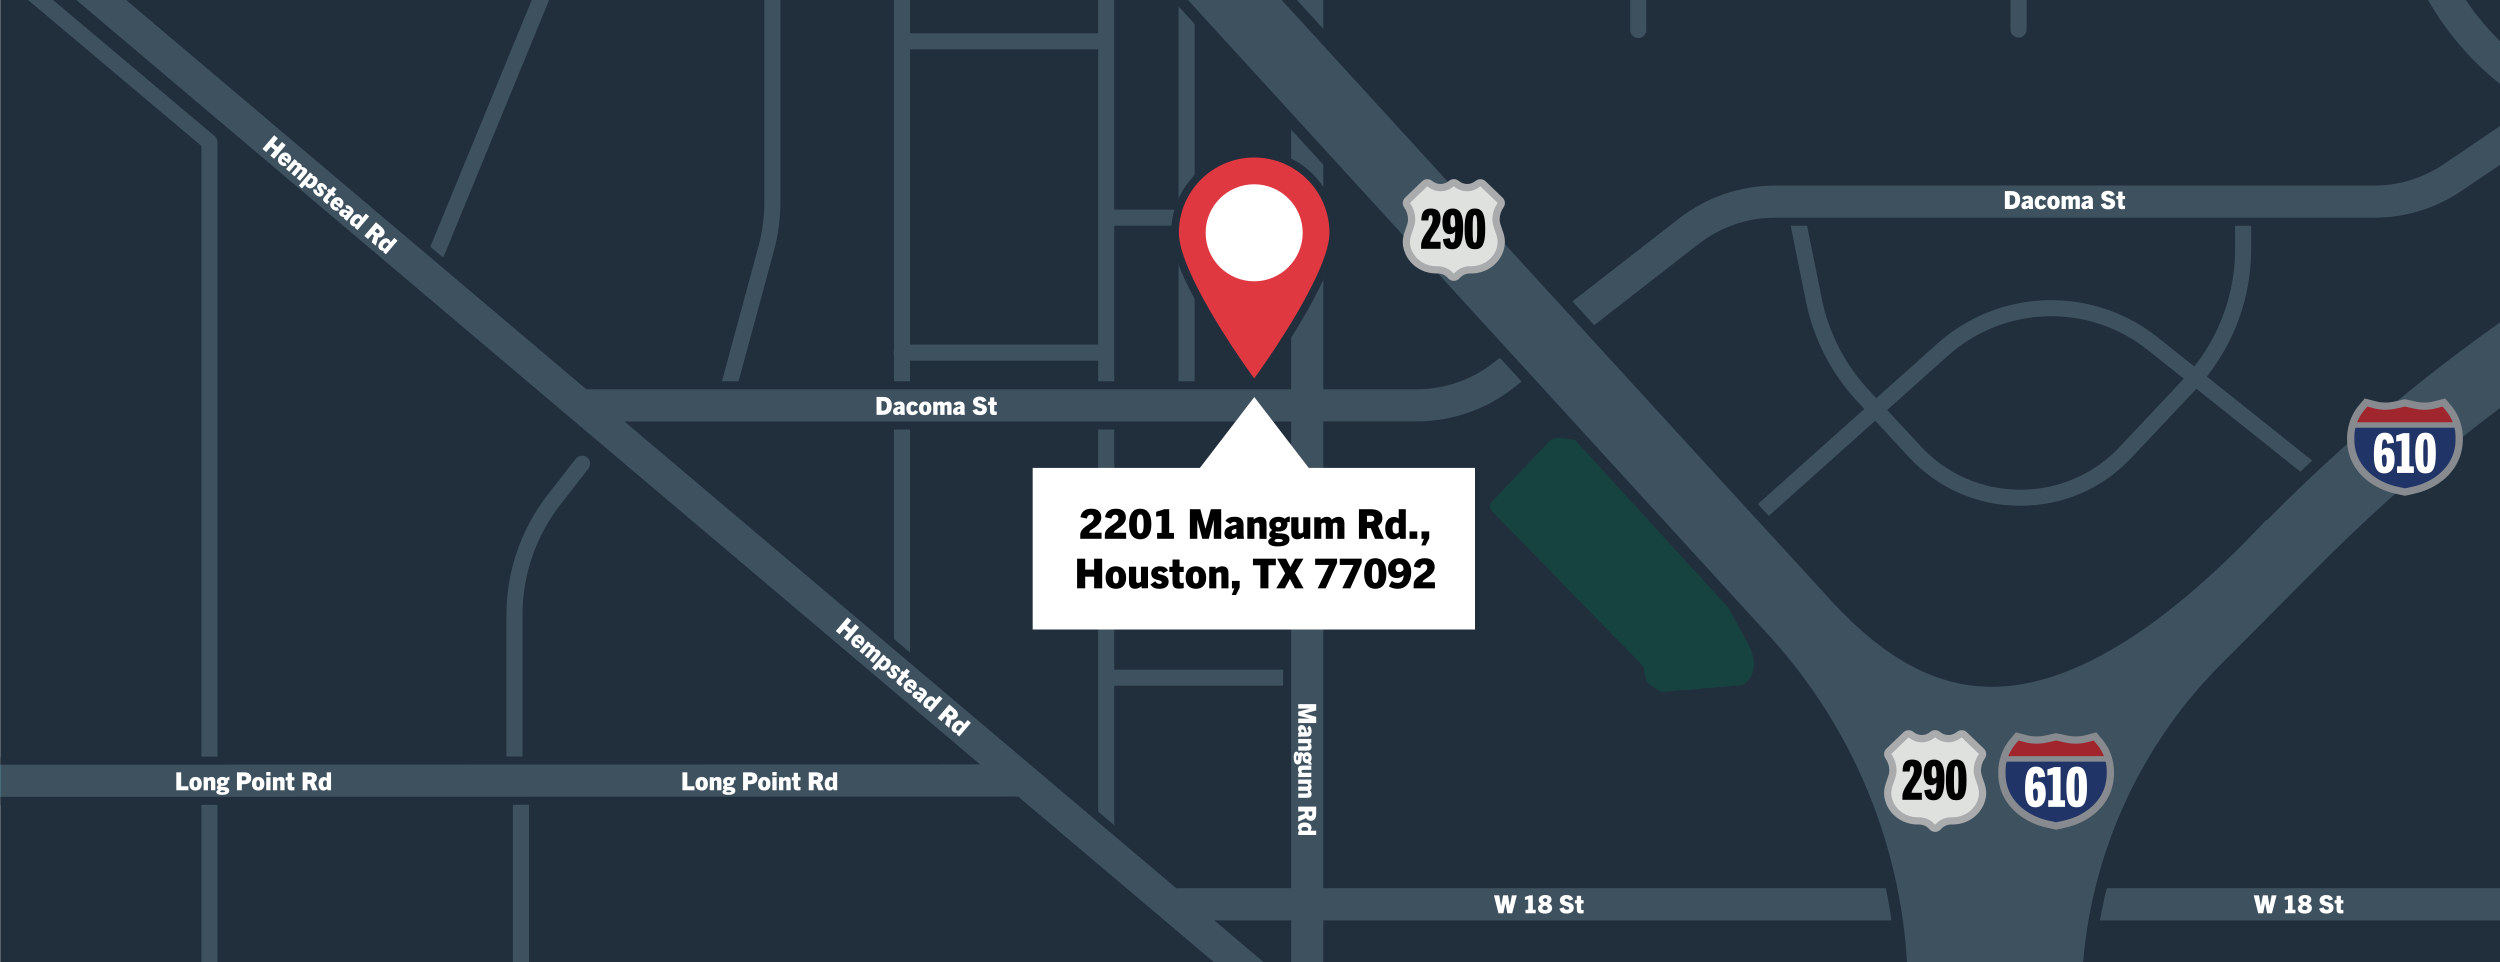 <?xml version="1.0" encoding="utf-8"?>
<!-- Generator: Adobe Illustrator 26.0.1, SVG Export Plug-In . SVG Version: 6.00 Build 0)  -->
<svg version="1.1" id="Layer_1" xmlns="http://www.w3.org/2000/svg" xmlns:xlink="http://www.w3.org/1999/xlink" x="0px" y="0px"
	  width="2000" height="770" viewBox="0 0 2000 770" style="enable-background:new 0 0 2000 770;" xml:space="preserve">
<rect x="0" y="0" width="2000" height="770" fill="#808080" stroke="none"/>
<style type="text/css">
	.st0{fill:#212E3C;}
	.st1{clip-path:url(#SVGID_00000087381000515341679110000005424961604521917363_);}
	.st2{fill:#16433F;}
	.st3{clip-path:url(#SVGID_00000006692860258063602030000009910576344264542092_);}
	.st4{display:none;}
	
		.st5{display:inline;fill:none;stroke:#DF3841;stroke-width:12.864;stroke-linecap:round;stroke-linejoin:round;stroke-miterlimit:10;}
	.st6{display:inline;fill:none;stroke:#DF3841;stroke-width:12.864;stroke-miterlimit:10;}
	.st7{fill:#3E515F;}
	.st8{display:none;fill:#3E515F;}
	
		.st9{clip-path:url(#SVGID_00000084523967182468820550000004998712924119424128_);fill:none;stroke:#DF3841;stroke-width:12.864;stroke-linecap:round;stroke-linejoin:round;stroke-miterlimit:10;}
	.st10{clip-path:url(#SVGID_00000008136898894926037120000011274601128871925427_);}
	.st11{fill:none;stroke:#33A8CE;stroke-width:25.727;stroke-miterlimit:10;}
	.st12{clip-path:url(#SVGID_00000069396663360357817670000015888262851633370762_);}
	.st13{fill:none;stroke:#33A8CE;stroke-width:64.319;stroke-miterlimit:10;}
	.st14{fill:#33A8CE;}
	.st15{fill:#3E515F;stroke:#212E3C;stroke-width:9.005;stroke-miterlimit:10;}
	.st16{fill:none;}
	.st17{enable-background:new    ;}
	.st18{fill:#FFFFFF;}
	.st19{fill:#878A8F;}
	.st20{fill:#A1252C;}
	.st21{fill:#203468;}
	.st22{fill-rule:evenodd;clip-rule:evenodd;fill:#DFE1DF;}
	.st23{fill:#AAABAD;}
	.st24{fill:#DF3841;}
</style>
<g id="background">
	<rect x="0.5" class="st0" width="2000" height="770"/>
</g>
<g id="parks">
	<g>
		<g>
			<defs>
				<rect id="SVGID_1_" x="0.5" width="2000" height="770"/>
			</defs>
			<clipPath id="SVGID_00000105393251666649463150000003442278505539654302_">
				<use xlink:href="#SVGID_1_"  style="overflow:visible;"/>
			</clipPath>
			<g style="clip-path:url(#SVGID_00000105393251666649463150000003442278505539654302_);">
				<path class="st2" d="M1317,359.73l-68.75-9.47c-3.36-0.46-6.73,0.72-9.07,3.17l-45.74,47.96c-2.01,2.1-1.99,5.41,0.04,7.49
					l119.33,122.31c1.18,1.21,1.99,2.74,2.32,4.41l1.36,6.82c0.45,2.24,1.77,4.21,3.67,5.48l6.25,4.16
					c1.53,1.02,3.36,1.49,5.19,1.33l62.23-5.29c0,0,18.7-8.78,3.1-36.03C1381.34,484.84,1317,359.73,1317,359.73"/>
				<path class="st2" d="M2024.7-211.75c4.09,11.44,37.75,134.96,61.77,223.57c15.98,58.96,48.85,111.97,94.55,152.5l86.16,76.41
					l4.5-82.01l-41.17-31.48c-16.04-12.26-28.76-28.33-37.03-46.75l-56.39-125.62c-9.73-24.41-17.07-49.7-21.93-75.52l-17.14-91.1
					H2024.7z"/>
				<path class="st2" d="M2266.9-54.45h-131.77l27.21,71.67l5.4-2.46c5.76-2.62,12.03-3.92,18.35-3.82l80.44,0.88L2266.9-54.45z"/>
			</g>
		</g>
	</g>
</g>
<g id="MINOR_STREETS">
	<g>
		<g>
			<defs>
				<rect id="SVGID_00000151538482339160085480000014667514987028571528_" x="0.5" width="2000" height="770"/>
			</defs>
			<clipPath id="SVGID_00000016766497612211725010000017670236273378177670_">
				<use xlink:href="#SVGID_00000151538482339160085480000014667514987028571528_"  style="overflow:visible;"/>
			</clipPath>
			<g style="clip-path:url(#SVGID_00000016766497612211725010000017670236273378177670_);">
				<g class="st4">
					<line class="st5" x1="884.98" y1="-84.4" x2="884.98" y2="671.98"/>
					<line class="st5" x1="949.3" y1="-27.8" x2="949.3" y2="328.52"/>
					<line class="st5" x1="721.61" y1="-99.84" x2="721.61" y2="540.77"/>
					<line class="st5" x1="416.75" y1="781.12" x2="416.75" y2="622.95"/>
					<polyline class="st5" points="167.56,781.12 167.56,629.1 167.56,629.1 167.56,113.79 -225.16,-216.9 					"/>
					<path class="st5" d="M644.6-212v89.31c0,20.85-4.56,41.45-13.35,60.36l0,0c-8.8,18.91-13.35,39.5-13.35,60.36v163.54
						c0,12.63-1.67,25.2-4.97,37.39L579.6,322.01"/>
					<line class="st5" x1="721.28" y1="282.11" x2="880.85" y2="282.11"/>
					<path class="st5" d="M1393.09,423.71l160.82-143.81c47.52-42.49,118.77-44.49,168.6-4.73l155.54,124.1"/>
					<path class="st5" d="M1435.23,161.29l15.85,78.63c5.74,28.5,19.22,54.87,38.96,76.22l41.57,44.96
						c45.43,49.15,123.01,49.49,168.87,0.74l51.03-54.24c27.64-29.38,43.02-68.19,43.02-108.52v-37.79"/>
					<line class="st5" x1="1310.63" y1="-212.73" x2="1310.63" y2="24.04"/>
					<line class="st5" x1="1310.63" y1="-12.7" x2="1952.07" y2="-12.7"/>
					<polyline class="st5" points="1045.77,-112.73 1524.07,-112.73 1614.87,-80.89 1922.01,-80.89 					"/>
					<line class="st5" x1="1614.87" y1="23.65" x2="1614.87" y2="-212.73"/>
					<polyline class="st5" points="1878.06,723.44 1878.06,547.56 1990.1,547.56 1990.1,621.76 1990.1,689.14 					"/>
					<line class="st5" x1="2050.95" y1="721.05" x2="2050.95" y2="483.79"/>
					<line class="st5" x1="2288.55" y1="479.79" x2="1965.47" y2="479.79"/>
					<line class="st5" x1="2050.95" y1="544.94" x2="2271.69" y2="544.94"/>
					<path class="st5" d="M2288.55,349.05l-52.01-34.19c-27.69-18.2-63.98-16.39-89.72,4.48l-113.2,91.79
						c-17.84,14.46-28.2,36.21-28.2,59.17v9.48"/>
					<line class="st5" x1="2050.95" y1="620.31" x2="1990.1" y2="620.31"/>
					<line class="st5" x1="886.53" y1="542.18" x2="1045.77" y2="542.18"/>
					<line class="st5" x1="946.13" y1="174.09" x2="885.01" y2="174.09"/>
					<line class="st5" x1="-194.26" y1="624.39" x2="-194.26" y2="-76.68"/>
					<polyline class="st5" points="-126.9,624.27 -126.9,-76.68 -99.59,-111.17 					"/>
					<line class="st5" x1="-253.46" y1="670.7" x2="-253.46" y2="13.31"/>
					<path class="st5" d="M465.62,370.97l-22.59,29.05c-20.37,26.2-31.44,58.44-31.44,91.62v131.31"/>
					<path class="st5" d="M343.59,215.92L453.85-52.25c7.77-18.91,11.77-39.16,11.77-59.6v-61.31"/>
					<line class="st5" x1="-113.24" y1="-176.87" x2="644.6" y2="-176.87"/>
					<path class="st5" d="M1262.08-112.73v32.82c0,34.39-27.88,62.27-62.27,62.27h-154.03"/>
					<line class="st6" x1="721.28" y1="33.04" x2="880.85" y2="33.04"/>
				</g>
				<g>
					<path class="st7" d="M171.71,108.87l-392.72-330.69c-2.72-2.29-6.77-1.94-9.06,0.78s-1.94,6.77,0.78,9.06l120.79,101.71
						l-23.43,29.59c-0.9,1.14-1.39,2.54-1.39,3.99v700.95c0,3.55,2.88,6.43,6.43,6.43s6.43-2.88,6.43-6.43v-698.7l21.8-27.53
						l259.8,218.76v664.34c0,3.55,2.88,6.43,6.43,6.43c3.55,0,6.43-2.88,6.43-6.43V113.79C174,111.89,173.16,110.09,171.71,108.87z"
						/>
					<path class="st7" d="M644.6-218.43c-3.55,0-6.43,2.88-6.43,6.43v28.7h-751.41c-3.55,0-6.43,2.88-6.43,6.43s2.88,6.43,6.43,6.43
						h572.43v58.59c0,19.7-3.8,38.93-11.29,57.15L337.64,213.48c-1.35,3.29,0.22,7.04,3.5,8.39c0.8,0.33,1.63,0.48,2.44,0.48
						c2.53,0,4.93-1.5,5.95-3.99L459.8-49.81c8.13-19.78,12.26-40.66,12.26-62.04v-58.59h166.12v47.75
						c0,19.78-4.41,39.71-12.75,57.64c-9.13,19.62-13.95,41.43-13.95,63.07v163.54c0,12.06-1.6,24.07-4.75,35.71l-33.32,123.05
						c-0.93,3.43,1.1,6.96,4.53,7.89c0.56,0.15,1.13,0.22,1.68,0.22c2.83,0,5.43-1.89,6.2-4.75l33.32-123.05
						c3.45-12.74,5.2-25.88,5.2-39.07V-1.97c0-19.78,4.41-39.71,12.75-57.64c9.13-19.62,13.95-41.43,13.95-63.07V-212
						C651.03-215.55,648.15-218.43,644.6-218.43z"/>
					<path class="st7" d="M1874.04,404.3c2.78,2.22,6.82,1.76,9.04-1.02c2.22-2.78,1.76-6.82-1.02-9.04l-116.59-93.02
						c22.96-29.02,35.47-64.78,35.47-102.14v-37.79c0-3.55-2.88-6.43-6.43-6.43s-6.43,2.88-6.43,6.43v37.79
						c0,34.42-11.52,67.37-32.66,94.12l-28.9-23.06c-52.46-41.86-126.86-39.77-176.9,4.97l-48.6,43.45l-6.28-6.79
						c-18.94-20.49-31.87-45.77-37.38-73.12l-15.85-78.63c-0.7-3.48-4.09-5.74-7.57-5.03c-3.48,0.7-5.74,4.09-5.03,7.58l15.85,78.63
						c5.98,29.67,20,57.09,40.54,79.31l6.13,6.64l-102.64,91.77c-2.65,2.37-2.88,6.43-0.51,9.08c1.27,1.42,3.03,2.14,4.8,2.14
						c1.53,0,3.06-0.54,4.29-1.64l102.8-91.92l26.7,28.88c23.2,25.1,54.8,39,88.97,39.15c0.18,0,0.37,0,0.56,0
						c33.96,0,65.46-13.61,88.75-38.37l51.03-54.24c0.31-0.33,0.62-0.67,0.93-1.01L1874.04,404.3z M1746.81,303.2l-51.03,54.24
						c-20.83,22.14-49.01,34.32-79.39,34.32c-0.16,0-0.33,0-0.5,0c-30.57-0.13-58.83-12.57-79.58-35.02l-26.55-28.72l48.44-43.31
						c45.34-40.54,112.76-42.44,160.3-4.5l28.52,22.76C1746.96,303.04,1746.89,303.12,1746.81,303.2z"/>
					<path class="st7" d="M1608.44-6.27v29.92c0,3.55,2.88,6.43,6.43,6.43s6.43-2.88,6.43-6.43V-6.27h330.77
						c3.55,0,6.43-2.88,6.43-6.43s-2.88-6.43-6.43-6.43H1621.3v-55.33h300.71c3.55,0,6.43-2.88,6.43-6.43s-2.88-6.43-6.43-6.43
						H1621.3v-125.4c0-3.55-2.88-6.43-6.43-6.43s-6.43,2.88-6.43,6.43v122.77l-82.25-28.84c-0.68-0.24-1.4-0.36-2.13-0.36h-207
						v-93.57c0-3.55-2.88-6.43-6.43-6.43s-6.43,2.88-6.43,6.43v93.57h-258.43c-3.55,0-6.43,2.88-6.43,6.43s2.88,6.43,6.43,6.43
						h209.87v26.39c0,30.79-25.05,55.84-55.84,55.84h-154.03c-3.55,0-6.43,2.88-6.43,6.43s2.88,6.43,6.43,6.43h154.03
						c37.88,0,68.7-30.82,68.7-68.7v-26.39h35.69V24.04c0,3.55,2.88,6.43,6.43,6.43s6.43-2.88,6.43-6.43V-6.27H1608.44z"/>
					<path class="st8" d="M2288.55,473.36h-276.71v-3.04c0-21.12,9.41-40.87,25.82-54.18l113.2-91.79
						c23.67-19.19,56.68-20.84,82.14-4.1l52.02,34.19c2.97,1.95,6.96,1.13,8.91-1.84s1.13-6.96-1.84-8.91l-52.02-34.19
						c-30.16-19.83-69.27-17.87-97.31,4.86l-113.2,91.79c-19.43,15.76-30.58,39.15-30.58,64.17v3.04h-33.5
						c-3.55,0-6.43,2.88-6.43,6.43s2.88,6.43,6.43,6.43h79.05v127.66h-47.99v-66.32c0-3.55-2.88-6.43-6.43-6.43h-112.05
						c-3.55,0-6.43,2.88-6.43,6.43v175.88c0,3.55,2.88,6.43,6.43,6.43s6.43-2.88,6.43-6.43V553.99h99.18v135.15
						c0,3.55,2.88,6.43,6.43,6.43s6.43-2.88,6.43-6.43v-62.4h47.99v94.31c0,3.55,2.88,6.43,6.43,6.43c3.55,0,6.43-2.88,6.43-6.43
						V551.38h214.3c3.55,0,6.43-2.88,6.43-6.43s-2.88-6.43-6.43-6.43h-214.3v-52.29h231.16c3.55,0,6.43-2.88,6.43-6.43
						C2294.98,476.23,2292.1,473.36,2288.55,473.36z"/>
					<path class="st7" d="M1045.77,535.75H891.41V180.52h51.45v148c0,3.55,2.88,6.43,6.43,6.43s6.43-2.88,6.43-6.43V-27.8
						c0-3.55-2.88-6.43-6.43-6.43s-6.43,2.88-6.43,6.43v195.46h-51.45V-84.4c0-3.55-2.88-6.43-6.43-6.43s-6.43,2.88-6.43,6.43V26.61
						H728.04V-99.84c0-3.55-2.88-6.43-6.43-6.43s-6.43,2.88-6.43,6.43v380.02c-0.19,0.61-0.33,1.25-0.33,1.93s0.13,1.32,0.33,1.93
						v256.73c0,3.55,2.88,6.43,6.43,6.43s6.43-2.88,6.43-6.43V288.54h150.51v383.44c0,3.55,2.88,6.43,6.43,6.43s6.43-2.88,6.43-6.43
						V548.61h154.36c3.55,0,6.43-2.88,6.43-6.43S1049.33,535.75,1045.77,535.75z M728.04,275.68V39.47h150.51v236.21H728.04z"/>
					<path class="st7" d="M-194.26-83.12c-3.55,0-6.43,2.88-6.43,6.43v701.07c0,3.55,2.88,6.43,6.43,6.43
						c3.55,0,6.43-2.88,6.43-6.43V-76.68C-187.83-80.24-190.71-83.12-194.26-83.12z"/>
					<path class="st7" d="M-253.46,6.88c-3.55,0-6.43,2.88-6.43,6.43V670.7c0,3.55,2.88,6.43,6.43,6.43s6.43-2.88,6.43-6.43V13.31
						C-247.03,9.76-249.91,6.88-253.46,6.88z"/>
					<path class="st7" d="M469.57,365.9c-2.8-2.18-6.84-1.68-9.03,1.13l-22.59,29.05c-21.15,27.19-32.79,61.13-32.79,95.57v131.31
						c0,3.12,2.22,5.71,5.16,6.3v151.87c0,3.55,2.88,6.43,6.43,6.43s6.43-2.88,6.43-6.43V622.95c0-3.12-2.22-5.71-5.16-6.3v-125
						c0-31.6,10.68-62.73,30.08-87.68l22.59-29.05C472.88,372.12,472.38,368.08,469.57,365.9z"/>
				</g>
			</g>
		</g>
		<g>
			<defs>
				<rect id="SVGID_00000075882235865184729670000003436844723645789328_" x="0.5" width="2000" height="770"/>
			</defs>
			<clipPath id="SVGID_00000155134587783359954510000006922634751411654834_">
				<use xlink:href="#SVGID_00000075882235865184729670000003436844723645789328_"  style="overflow:visible;"/>
			</clipPath>
			
				<path style="clip-path:url(#SVGID_00000155134587783359954510000006922634751411654834_);fill:none;stroke:#DF3841;stroke-width:12.864;stroke-linecap:round;stroke-linejoin:round;stroke-miterlimit:10;" d="
				M2440.2,526.62"/>
		</g>
	</g>
</g>
<g id="MAJOR_STREETS">
	<g>
		<g>
			<defs>
				<rect id="SVGID_00000162340559850423398660000001388282300244677529_" x="0.5" width="2000" height="770"/>
			</defs>
			<clipPath id="SVGID_00000168108013138546413350000011059628288245592239_">
				<use xlink:href="#SVGID_00000162340559850423398660000001388282300244677529_"  style="overflow:visible;"/>
			</clipPath>
			<g style="clip-path:url(#SVGID_00000168108013138546413350000011059628288245592239_);">
				<g>
					<line class="st11" x1="1045.77" y1="-233.62" x2="1045.77" y2="816.06"/>
					<line class="st11" x1="-205.86" y1="-242.63" x2="1045.77" y2="816.06"/>
					<path class="st11" d="M464.37,324.28h669.12c24.89,0,49.07-8.29,68.72-23.57l148.99-115.84
						c19.65-15.28,43.83-23.57,68.72-23.57h479.35c22.37,0,44.23-6.7,62.76-19.25l78.78-53.33"/>
					<path class="st11" d="M1924.91-212.73v97.85c0,67.91,31.43,132,85.13,173.57l277.08,214.52"/>
					<path class="st11" d="M63.25-214.18v6.93C63.25-86.49-34.64,11.4-155.4,11.4h-150.8"/>
					<line class="st11" x1="-49.52" y1="-15.91" x2="-49.52" y2="779.67"/>
					<line class="st11" x1="-306.2" y1="624.71" x2="821.95" y2="624.39"/>
					<line class="st11" x1="2271.69" y1="723.44" x2="941.58" y2="723.44"/>
					<path class="st11" d="M2107.03-223.33l22.31,149.89c12.13,81.48,54.38,155.44,118.4,207.27l35.52,28.76"/>
				</g>
				<g>
					<g>
						<path class="st7" d="M813.29,640.47l-846.73,0.24v142.18H-65.6V640.72l-243.81,0.07l-0.01-32.16l243.82-0.07V9.62
							c-28.51,11.86-58.7,17.87-89.8,17.87h-154.02V-4.67h154.02c52.35,0,101.82-19.87,139.71-56.04L-218.7-232.43l20.77-24.55
							L5.78-84.67c27.09-35.5,41.39-77.81,41.39-122.57v-10.15h32.16v10.15c0,52.44-16.93,101.94-48.99,143.35L470.26,308.2h559.44
							v-545.04h32.16V308.2h71.63c21.21,0,42.11-7.17,58.85-20.19l148.99-115.84c22.36-17.38,50.27-26.96,78.59-26.96h479.35
							c19.24,0,37.82-5.7,53.75-16.48l64.68-43.78l-17.5-13.55c-28.28-21.89-51.55-50.44-67.29-82.54
							c-15.75-32.11-24.07-67.98-24.07-103.74v-101.06H1941v101.06c0,30.88,7.19,61.85,20.78,89.58
							c13.6,27.72,33.69,52.37,58.11,71.27l279.63,216.49l-19.69,25.43l-235.37-182.22l-73.41,49.7
							c-21.27,14.4-46.09,22.01-71.77,22.01h-479.35c-21.21,0-42.11,7.17-58.85,20.19l-149,115.83
							c-22.36,17.38-50.27,26.96-78.59,26.96h-71.63v367H2274.9v32.16H1061.85v79.75h-14.59l-9.42,11.14L813.29,640.47z
							 M1029.7,781.4v-41.88h-49.51L1029.7,781.4z M1029.7,707.36v-367H508.28l433.89,367H1029.7z M-33.44,608.55l808.72-0.23
							L8.98-39.84C-3.85-27.24-18.1-16.12-33.44-6.76V608.55z"/>
						<path class="st0" d="M-197.56-252.45L6.26-80.05c27.62-35.03,44.13-79.22,44.13-127.19v-6.93h25.73v6.93
							c0,54.3-18.8,104.28-50.21,143.81l443.18,374.86h563.83v-545.04h25.73v545.04h74.85c21.92,0,43.52-7.41,60.82-20.86
							l148.99-115.84c21.8-16.95,49.01-26.28,76.62-26.28h479.35c19.88,0,39.09-5.89,55.55-17.03l68.35-46.27l-21.01-16.27
							c-27.89-21.59-50.84-49.75-66.38-81.41c-15.53-31.67-23.74-67.05-23.74-102.33v-97.85h25.73v97.85c0,31.37,7.3,62.83,21.11,91
							c13.81,28.16,34.22,53.2,59.03,72.4L2295,263.04l-15.75,20.34L2044.58,101.7l-75.34,51c-20.73,14.04-44.93,21.46-69.97,21.46
							h-479.35c-21.92,0-43.52,7.41-60.83,20.86L1210.1,310.86c-21.8,16.95-49.01,26.28-76.62,26.28h-74.85v373.43h1213.05v25.73
							H1058.64v79.75h-12.86l-8.31,9.82l-223-188.62l-851.12,0.24v142.18h-25.73V637.5l-243.81,0.07l-0.01-25.73l243.82-0.07V4.74
							c-28.48,12.55-59.95,19.53-93.01,19.53h-150.8V-1.46h150.8c56.26,0,107.31-22.7,144.49-59.41L-214.17-232.8L-197.56-252.45
							 M-36.65,611.77l820.71-0.23L8.81-44.2C-4.77-30.53-20.04-18.54-36.65-8.58V611.77 M941.58,711.08v-0.5h91.33V337.15H499.5
							L941.58,711.08 M1032.91,788.33V736.3H971.4L1032.91,788.33 M-198.31-261.51l-4.15,4.91l-16.61,19.64l-4.15,4.91l4.91,4.15
							l197.8,167.31c-36.95,34.04-84.56,52.7-134.89,52.7h-150.8h-6.43v6.43v25.73v6.43h6.43h150.8c29.92,0,59-5.49,86.58-16.32
							v590.96l-237.39,0.07h-6.43v6.43l0.01,25.73V644h6.43l237.38-0.07v135.74v6.43h6.43h25.73h6.43v-6.43V643.92l842.33-0.24
							l221.2,187.1l4.91,4.15l4.15-4.91l6.38-7.54h9.88h6.43v-6.43v-73.32h1206.61h6.43v-6.43v-25.73v-6.43h-6.43H1065.07V343.58
							h68.42c29.03,0,57.64-9.81,80.56-27.64l148.99-115.84c16.18-12.58,36.38-19.51,56.88-19.51h479.35
							c26.33,0,51.77-7.8,73.58-22.56l71.48-48.39l230.98,178.83l5.09,3.94l3.94-5.09l15.75-20.34l3.94-5.09l-5.09-3.94
							L2021.85,43.43c-24.03-18.6-43.81-42.86-57.19-70.15c-13.38-27.29-20.46-57.77-20.46-88.16v-97.85v-6.43h-6.43h-25.73h-6.43
							v6.43v97.85c0,36.25,8.44,72.61,24.4,105.16c15.96,32.55,39.55,61.48,68.21,83.67l13.99,10.83l-61,41.29
							c-15.39,10.42-33.36,15.93-51.94,15.93h-479.35c-29.03,0-57.65,9.81-80.56,27.64l-148.99,115.84
							c-16.18,12.58-36.38,19.51-56.88,19.51h-68.42v-538.61v-6.43h-6.43h-25.73h-6.43v6.43v538.61H471.43L34.76-64.37
							c14.55-19.31,26.01-40.57,34.09-63.27c9.09-25.52,13.7-52.31,13.7-79.6v-6.93v-6.43h-6.43H50.39h-6.43v6.43v6.93
							c0,22.73-3.81,45.04-11.34,66.3c-6.53,18.46-15.73,35.8-27.37,51.61L-193.4-257.36L-198.31-261.51L-198.31-261.51z
							 M-30.22-4.97c14.13-8.77,27.33-19.02,39.35-30.54L766.5,605.11l-796.72,0.23L-30.22-4.97L-30.22-4.97z M517.06,343.58h509.42
							v360.56h-83.14L517.06,343.58L517.06,343.58z M988.97,742.73h37.51v31.73L988.97,742.73L988.97,742.73z"/>
					</g>
					<g>
						<path class="st7" d="M2237.62,146.32c-67.33-54.51-111.44-131.71-124.19-217.4l-22.78-153.07l31.81-4.74l22.78,153.07
							c11.57,77.7,51.56,147.71,112.62,197.14l38.02,30.78l-20.23,25L2237.62,146.32z"/>
						<path class="st0" d="M2119.75-225.22l22.31,149.89c11.68,78.5,52.09,149.23,113.77,199.16l35.52,28.76l-16.19,20l-35.52-28.76
							c-66.7-54-110.4-130.48-123.03-215.37l-22.31-149.89L2119.75-225.22 M2125.17-232.53l-6.36,0.95l-25.45,3.79l-6.36,0.95
							l0.95,6.36l22.31,149.89c12.87,86.48,57.39,164.41,125.35,219.42l35.52,28.76l5,4.05l4.05-5l16.19-20l4.05-5l-5-4.05
							l-35.52-28.76c-60.43-48.92-100.01-118.21-111.46-195.11l-22.31-149.89L2125.17-232.53L2125.17-232.53z"/>
					</g>
				</g>
			</g>
		</g>
	</g>
</g>
<g id="HWY">
	<g>
		<g>
			<defs>
				<rect id="SVGID_00000078003327399323164430000010504785596426743703_" x="0.5" width="2000" height="770"/>
			</defs>
			<clipPath id="SVGID_00000026872165978890239130000016031698773095913123_">
				<use xlink:href="#SVGID_00000078003327399323164430000010504785596426743703_"  style="overflow:visible;"/>
			</clipPath>
			<g style="clip-path:url(#SVGID_00000026872165978890239130000016031698773095913123_);">
				<g>
					<path class="st13" d="M773.06-234.91l662.04,724.07c76.5,83.67,118.92,192.94,118.92,306.31l-0.14,41.16"/>
					<path class="st13" d="M1637.5,801.91L1637.5,801.91c0-108.87,43.17-213.3,120.04-290.4l80.56-80.8
						c109.86-110.18,237.86-200.62,378.41-267.35l98.11-46.58"/>
					<path class="st13" d="M1351.04,397.22l84.51,92.1c86.19,99.05,201.96,151.79,393.63-50.17l1-0.49"/>
					<rect x="1530.74" y="579.36" class="st14" width="120.92" height="210.96"/>
				</g>
				<path class="st15" d="M2300.83,87.72l-98.11,46.58c-144.28,68.51-274.62,160.59-387.39,273.7l-4.12,4.14l-1.37,0.67l-3.99,4.21
					c-81.8,86.19-154.1,129.17-215.01,127.91c-44.69-0.97-86.33-25.34-131.03-76.72l-84.56-92.17L796.8-256.61l-47.47,43.4
					l578.01,632.17l0,0l0.19,0.21l83.84,91.69c71.26,77.94,110.5,179.01,110.5,284.5l-0.14,41.16l64.32,0.21l0.14-41.27
					c0-1.72-0.04-3.43-0.06-5.15h19.38c-0.1,3.85-0.16,7.71-0.16,11.58h64.32c0-49.94,9.67-98.67,28.75-144.83
					c19.08-46.16,46.63-87.49,81.9-122.86l80.57-80.8c107.55-107.86,231.84-195.68,369.43-261.01l98.11-46.58L2300.83,87.72z"/>
			</g>
		</g>
	</g>
</g>
<g id="STREET_NAMES">
	<rect x="465.22" y="311.8" class="st16" width="567.28" height="25.8"/>
	<g class="st17">
		<path class="st18" d="M701.25,331.88v-14.36h5.12c4.58,0,7.1,2.26,7.1,6.92c0,4.78-2.66,7.44-7.26,7.44H701.25z M706.39,328.54
			c2.2,0,3.18-1.54,3.18-3.98c0-2.38-0.98-3.7-3.04-3.7h-1.38v7.68H706.39z"/>
		<path class="st18" d="M720.57,331.88l-0.22-1.04c-0.88,0.66-1.9,1.2-3.2,1.2c-1.6,0-2.72-1.06-2.72-2.84
			c0-1.5,0.66-2.32,1.72-2.94c1.06-0.62,2.38-0.9,4.2-1.24c0.12-0.8-0.12-1.36-1.2-1.36c-0.86,0-1.42,0.38-1.82,1.08l-2.44-1.5
			c0.88-1.52,2.54-2.04,4.56-2.04c2.84,0,4.24,1.26,4.24,3.98v4.46l0.2,2.24H720.57z M720.21,327c-0.82,0.16-1.2,0.24-1.7,0.5
			c-0.38,0.2-0.58,0.62-0.58,1.1c0,0.62,0.36,0.96,0.88,0.96c0.54,0,0.98-0.24,1.4-0.62V327z"/>
		<path class="st18" d="M734.53,329.38c-1.08,1.94-2.5,2.74-4.72,2.74c-2.94,0-4.72-2.04-4.72-5.44c0-3.46,1.98-5.48,4.92-5.48
			c2.06,0,3.64,0.76,4.38,2.84l-2.68,1.08c-0.36-0.88-0.84-1.28-1.62-1.26c-0.98,0.02-1.64,0.86-1.64,2.86
			c0,2.02,0.74,2.72,1.7,2.72c0.88,0,1.44-0.52,1.84-1.38L734.53,329.38z"/>
		<path class="st18" d="M735.17,326.72c0-3.46,1.88-5.52,4.98-5.52c3.1,0,4.98,2.06,4.98,5.52c0,3.36-1.82,5.4-4.98,5.4
			S735.17,330.08,735.17,326.72z M741.61,326.72c0-1.54-0.3-2.92-1.46-2.92c-1.16,0-1.46,1.38-1.46,2.92c0,1.66,0.38,2.8,1.46,2.8
			C741.23,329.52,741.61,328.38,741.61,326.72z"/>
		<path class="st18" d="M757.81,331.88v-6.8c0-0.76-0.42-1.04-0.92-1.04c-0.4,0-0.82,0.16-1.26,0.52v7.32h-3.42v-6.62
			c0-0.68-0.14-1.22-0.86-1.22c-0.36,0-0.72,0.1-1.32,0.6v7.24h-3.42v-10.44h3.08v1.04c0.9-0.76,1.98-1.28,3-1.28
			c1.2,0,1.94,0.38,2.4,1.38c1.06-0.86,2.1-1.38,3.32-1.38c1.64,0,2.82,0.8,2.82,3.24v7.44H757.81z"/>
		<path class="st18" d="M768.53,331.88l-0.22-1.04c-0.88,0.66-1.9,1.2-3.2,1.2c-1.6,0-2.72-1.06-2.72-2.84
			c0-1.5,0.66-2.32,1.72-2.94c1.06-0.62,2.38-0.9,4.2-1.24c0.12-0.8-0.12-1.36-1.2-1.36c-0.86,0-1.42,0.38-1.82,1.08l-2.44-1.5
			c0.88-1.52,2.54-2.04,4.56-2.04c2.84,0,4.24,1.26,4.24,3.98v4.46l0.2,2.24H768.53z M768.17,327c-0.82,0.16-1.2,0.24-1.7,0.5
			c-0.38,0.2-0.58,0.62-0.58,1.1c0,0.62,0.36,0.96,0.88,0.96c0.54,0,0.98-0.24,1.4-0.62V327z"/>
		<path class="st18" d="M785.95,321.84c-0.42-1.08-1.22-1.62-2.24-1.62c-0.8,0-1.48,0.44-1.48,1.14c0,2.44,7.28,0.7,7.28,6.16
			c0,3-2.36,4.6-5.74,4.6c-2.86,0-4.88-1.04-5.74-3.94l3.58-1.1c0.2,1.2,1.04,2.02,2.42,2.02c1.04,0,1.86-0.42,1.86-1.28
			c0-2.58-7.48-0.78-7.48-6.44c0-2.4,2.2-4.1,5.2-4.1c2.74,0,4.58,0.92,5.56,3.42L785.95,321.84z"/>
		<path class="st18" d="M797.41,331.8c-0.68,0.14-1.42,0.24-2.2,0.24c-2.34,0-3.24-0.8-3.24-3.52v-4.54h-1.54v-2.54h1.54v-3.52h3.42
			v3.52h2.02v2.54h-2.02v4.24c0,0.78,0.3,1.08,0.96,1.08c0.32,0,0.7-0.06,1.06-0.16V331.8z"/>
	</g>
	
		<rect x="250.92" y="-125.95" transform="matrix(0.649 -0.76 0.76 0.649 -25.885 255.186)" class="st16" width="25.8" height="563.24"/>
	<g class="st17">
		<path class="st18" d="M216.27,124.49l3.66-4.29l-3.3-2.82l-3.66,4.29l-2.98-2.55l9.33-10.92l2.98,2.55l-3.44,4.03l3.3,2.82
			l3.44-4.03l2.97,2.53l-9.33,10.92L216.27,124.49z"/>
		<path class="st18" d="M224.05,131.45c-2.57-2.19-2-5.02,0-7.36c2.12-2.48,4.96-2.76,7.15-0.89c2.43,2.08,2.2,4.64,0,7.21
			c-0.12,0.14-0.26,0.3-0.48,0.53l-4.7-4.01c-0.75,1.04-0.97,1.94-0.07,2.7c0.73,0.62,1.44,0.6,2.28,0.26l1.14,2.61
			C227.09,133.31,225.45,132.65,224.05,131.45z M227.4,125.37l2.24,1.91c0.68-0.76,0.67-1.61,0.03-2.16
			C229,124.55,228.22,124.72,227.4,125.37z"/>
		<path class="st18" d="M237.32,142.47l4.42-5.17c0.49-0.58,0.36-1.06-0.02-1.39c-0.3-0.26-0.73-0.41-1.3-0.42l-4.75,5.57l-2.6-2.22
			l4.3-5.04c0.44-0.52,0.69-1.02,0.14-1.49c-0.27-0.23-0.61-0.39-1.39-0.4l-4.7,5.51l-2.6-2.22l6.78-7.94l2.34,2l-0.68,0.79
			c1.18,0.01,2.34,0.31,3.11,0.98c0.91,0.78,1.23,1.55,0.93,2.61c1.36,0.03,2.49,0.31,3.42,1.11c1.25,1.07,1.62,2.44,0.04,4.3
			l-4.83,5.66L237.32,142.47z"/>
		<path class="st18" d="M239.05,148.47l9.02-10.56l2.34,2l-0.68,0.79c1.14,0.02,2.15,0.16,3.13,0.99c1.93,1.65,1.55,4.16-0.52,6.58
			c-2.14,2.51-4.77,3.16-6.78,1.44c-0.64-0.55-1.08-1.35-1.26-2.13l-2.65,3.1L239.05,148.47z M245.85,145.78
			c0.05,0.44,0.26,0.9,0.67,1.25c0.91,0.78,1.97,0.34,3.18-1.07c1.08-1.26,1.16-2.38,0.37-3.05c-0.35-0.3-0.86-0.42-1.41-0.41
			L245.85,145.78z"/>
		<path class="st18" d="M258.95,151.29c0.11-0.9-0.18-1.39-0.67-1.81c-0.47-0.4-0.89-0.44-1.18-0.09c-0.96,1.13,3.74,3.66,1.14,6.71
			c-1.45,1.7-3.6,1.48-5.59-0.23c-1.63-1.39-2.13-2.56-2.04-4.48l2.85,0.33c-0.04,1.07-0.07,1.62,0.75,2.32
			c0.53,0.45,1.02,0.5,1.33,0.14c1.07-1.25-3.7-3.58-1.04-6.7c1.31-1.54,3.46-1.44,5.29,0.12c1.45,1.23,2.09,2.39,1.75,4.18
			L258.95,151.29z"/>
		<path class="st18" d="M261.76,163.24c-0.61-0.33-1.24-0.74-1.83-1.25c-1.78-1.52-1.95-2.71-0.18-4.78l2.95-3.45l-1.17-1l1.65-1.93
			l1.17,1l2.29-2.68l2.6,2.22l-2.29,2.68l1.54,1.31l-1.65,1.93l-1.54-1.31l-2.75,3.23c-0.51,0.59-0.47,1.02,0.03,1.44
			c0.24,0.21,0.57,0.41,0.91,0.57L261.76,163.24z"/>
		<path class="st18" d="M265.89,167.18c-2.57-2.19-2-5.02,0-7.36c2.12-2.48,4.96-2.76,7.15-0.89c2.43,2.08,2.2,4.64,0,7.21
			c-0.12,0.14-0.26,0.3-0.48,0.53l-4.7-4.01c-0.76,1.04-0.97,1.94-0.07,2.7c0.73,0.62,1.44,0.6,2.28,0.26l1.14,2.61
			C268.93,169.04,267.29,168.38,265.89,167.18z M269.24,161.1l2.24,1.91c0.68-0.76,0.67-1.61,0.03-2.16
			C270.84,160.28,270.05,160.45,269.24,161.1z"/>
		<path class="st18" d="M274.97,174.62l0.51-0.93c-1.1-0.07-2.23-0.32-3.21-1.17c-1.22-1.04-1.38-2.57-0.22-3.93
			c0.97-1.14,2.01-1.34,3.22-1.12c1.21,0.22,2.4,0.86,4,1.79c0.61-0.53,0.79-1.11-0.03-1.81c-0.65-0.56-1.33-0.63-2.09-0.36
			l-0.88-2.73c1.66-0.58,3.26,0.1,4.79,1.41c2.16,1.84,2.41,3.71,0.64,5.78l-2.9,3.39l-1.3,1.83L274.97,174.62z M277.87,170.68
			c-0.73-0.41-1.07-0.6-1.62-0.72c-0.42-0.1-0.84,0.09-1.16,0.46c-0.4,0.47-0.35,0.96,0.05,1.3c0.41,0.35,0.9,0.45,1.47,0.44
			L277.87,170.68z"/>
		<path class="st18" d="M283.94,182.29l0.39-1.04c-1.14-0.02-2.15-0.16-3.13-0.99c-1.93-1.65-1.55-4.16,0.52-6.58
			c2.14-2.51,4.77-3.16,6.78-1.44c0.64,0.55,1.08,1.35,1.26,2.13l2.96-3.47l2.6,2.22L286,184.04L283.94,182.29z M288.22,176.17
			c-0.05-0.44-0.26-0.9-0.67-1.25c-0.91-0.78-1.97-0.34-3.18,1.07c-1.08,1.26-1.16,2.38-0.37,3.05c0.35,0.3,0.86,0.42,1.41,0.41
			L288.22,176.17z"/>
		<path class="st18" d="M297.36,193.74l1.8-5.28l-1.38-1.18l-3.36,3.94l-2.97-2.53l9.33-10.92l4.2,3.59
			c2.97,2.53,3.51,4.92,1.64,7.11c-1.16,1.35-2.62,1.74-4.07,1.41l-1.92,6.65L297.36,193.74z M300.93,185.98
			c0.61,0.52,1.62,1.15,2.48,0.15c0.84-0.99,0.17-1.77-0.42-2.28l-1.32-1.13l-1.92,2.25L300.93,185.98z"/>
		<path class="st18" d="M306.66,201.69l0.39-1.04c-1.14-0.02-2.15-0.16-3.13-0.99c-1.93-1.65-1.55-4.16,0.52-6.58
			c2.14-2.51,4.77-3.16,6.78-1.44c0.64,0.55,1.08,1.35,1.26,2.13l2.96-3.47l2.6,2.22l-9.33,10.92L306.66,201.69z M310.94,195.58
			c-0.05-0.44-0.26-0.9-0.67-1.25c-0.91-0.78-1.97-0.34-3.18,1.07c-1.08,1.26-1.16,2.38-0.37,3.05c0.35,0.3,0.85,0.41,1.41,0.41
			L310.94,195.58z"/>
	</g>
	
		<rect x="709.56" y="223.86" transform="matrix(0.649 -0.76 0.76 0.649 -158.414 739.177)" class="st16" width="25.8" height="635.07"/>
	<g class="st17">
		<path class="st18" d="M674.93,510.23l3.66-4.29l-3.3-2.82l-3.66,4.29l-2.98-2.55l9.33-10.92l2.98,2.55l-3.44,4.03l3.3,2.82
			l3.44-4.03l2.97,2.53l-9.33,10.92L674.93,510.23z"/>
		<path class="st18" d="M682.71,517.19c-2.57-2.2-2-5.02,0-7.36c2.12-2.48,4.96-2.76,7.15-0.89c2.43,2.08,2.2,4.64,0,7.21
			c-0.12,0.14-0.26,0.3-0.48,0.53l-4.7-4.01c-0.76,1.04-0.97,1.94-0.07,2.7c0.73,0.62,1.44,0.6,2.28,0.26l1.14,2.61
			C685.75,519.05,684.11,518.38,682.71,517.19z M686.07,511.11l2.24,1.91c0.68-0.76,0.67-1.61,0.03-2.16
			C687.66,510.29,686.88,510.46,686.07,511.11z"/>
		<path class="st18" d="M695.98,528.2l4.42-5.17c0.49-0.58,0.36-1.06-0.02-1.39c-0.3-0.26-0.73-0.41-1.3-0.42l-4.75,5.57l-2.6-2.22
			l4.3-5.04c0.44-0.52,0.68-1.02,0.14-1.49c-0.27-0.23-0.61-0.39-1.39-0.4l-4.7,5.51l-2.6-2.22l6.78-7.94l2.34,2l-0.68,0.79
			c1.18,0.01,2.34,0.31,3.11,0.97c0.91,0.78,1.23,1.55,0.93,2.61c1.36,0.03,2.49,0.31,3.42,1.11c1.25,1.07,1.62,2.44,0.04,4.3
			l-4.83,5.66L695.98,528.2z"/>
		<path class="st18" d="M697.71,534.21l9.02-10.56l2.34,2l-0.68,0.79c1.14,0.02,2.15,0.16,3.13,0.99c1.93,1.65,1.55,4.16-0.52,6.58
			c-2.14,2.51-4.77,3.16-6.78,1.44c-0.64-0.55-1.08-1.35-1.26-2.13l-2.65,3.1L697.71,534.21z M704.51,531.52
			c0.05,0.44,0.25,0.9,0.67,1.25c0.91,0.78,1.97,0.34,3.18-1.07c1.08-1.26,1.16-2.38,0.37-3.05c-0.35-0.3-0.86-0.42-1.41-0.41
			L704.51,531.52z"/>
		<path class="st18" d="M717.61,537.02c0.11-0.9-0.18-1.39-0.67-1.81c-0.47-0.4-0.89-0.44-1.18-0.09c-0.96,1.12,3.74,3.66,1.14,6.71
			c-1.46,1.7-3.6,1.47-5.59-0.23c-1.63-1.39-2.13-2.56-2.04-4.48l2.85,0.33c-0.04,1.07-0.07,1.62,0.75,2.32
			c0.53,0.45,1.02,0.5,1.33,0.14c1.07-1.25-3.7-3.58-1.04-6.7c1.31-1.54,3.46-1.44,5.29,0.12c1.45,1.23,2.09,2.39,1.75,4.18
			L717.61,537.02z"/>
		<path class="st18" d="M720.42,548.97c-0.61-0.33-1.23-0.74-1.83-1.25c-1.78-1.52-1.95-2.71-0.18-4.78l2.95-3.45l-1.17-1l1.65-1.93
			l1.17,1l2.29-2.68l2.6,2.22l-2.29,2.68l1.54,1.31l-1.65,1.93l-1.54-1.31l-2.75,3.22c-0.51,0.59-0.47,1.02,0.03,1.44
			c0.24,0.21,0.57,0.41,0.91,0.57L720.42,548.97z"/>
		<path class="st18" d="M724.55,552.92c-2.57-2.2-2-5.02,0-7.36c2.12-2.48,4.96-2.76,7.15-0.89c2.43,2.08,2.2,4.64,0,7.21
			c-0.12,0.14-0.26,0.3-0.48,0.53l-4.7-4.01c-0.76,1.04-0.97,1.94-0.07,2.7c0.73,0.62,1.44,0.6,2.28,0.26l1.14,2.61
			C727.59,554.78,725.95,554.11,724.55,552.92z M727.9,546.84l2.24,1.91c0.68-0.76,0.67-1.61,0.03-2.16
			C729.5,546.02,728.72,546.19,727.9,546.84z"/>
		<path class="st18" d="M733.63,560.36l0.51-0.93c-1.1-0.07-2.22-0.32-3.21-1.17c-1.22-1.04-1.38-2.57-0.22-3.93
			c0.97-1.14,2.01-1.34,3.22-1.12c1.21,0.22,2.4,0.86,4,1.79c0.61-0.53,0.79-1.11-0.03-1.81c-0.65-0.56-1.33-0.63-2.09-0.36
			l-0.88-2.73c1.66-0.58,3.26,0.1,4.79,1.41c2.16,1.84,2.41,3.71,0.64,5.78l-2.9,3.39l-1.3,1.83L733.63,560.36z M736.53,556.42
			c-0.73-0.41-1.07-0.6-1.62-0.72c-0.42-0.1-0.84,0.09-1.16,0.46c-0.4,0.47-0.35,0.96,0.05,1.3c0.41,0.35,0.9,0.45,1.47,0.44
			L736.53,556.42z"/>
		<path class="st18" d="M742.61,568.02l0.39-1.04c-1.14-0.02-2.16-0.16-3.13-0.99c-1.93-1.65-1.55-4.16,0.52-6.58
			c2.14-2.51,4.77-3.16,6.78-1.44c0.64,0.55,1.08,1.35,1.26,2.13l2.96-3.47l2.6,2.22l-9.33,10.92L742.61,568.02z M746.88,561.91
			c-0.05-0.44-0.26-0.9-0.67-1.25c-0.91-0.78-1.97-0.34-3.18,1.07c-1.08,1.26-1.16,2.38-0.37,3.05c0.35,0.3,0.86,0.42,1.41,0.41
			L746.88,561.91z"/>
		<path class="st18" d="M756.02,579.48l1.8-5.28l-1.38-1.18l-3.36,3.94l-2.97-2.53l9.33-10.92l4.2,3.59
			c2.97,2.53,3.51,4.92,1.64,7.11c-1.16,1.35-2.62,1.74-4.07,1.41l-1.92,6.65L756.02,579.48z M759.59,571.72
			c0.61,0.52,1.62,1.15,2.48,0.15c0.84-0.99,0.17-1.77-0.42-2.28l-1.32-1.13l-1.92,2.25L759.59,571.72z"/>
		<path class="st18" d="M765.33,587.43l0.39-1.04c-1.14-0.02-2.15-0.16-3.13-0.99c-1.93-1.65-1.55-4.16,0.52-6.58
			c2.14-2.51,4.77-3.16,6.78-1.44c0.64,0.55,1.08,1.35,1.26,2.13l2.96-3.47l2.6,2.22l-9.33,10.92L765.33,587.43z M769.6,581.32
			c-0.05-0.44-0.25-0.9-0.67-1.25c-0.91-0.78-1.97-0.34-3.18,1.07c-1.08,1.26-1.16,2.38-0.37,3.05c0.35,0.3,0.86,0.42,1.41,0.41
			L769.6,581.32z"/>
	</g>
	<rect x="1387.5" y="147.14" class="st16" width="528" height="25.8"/>
	<g class="st17">
		<path class="st18" d="M1603.89,167.22v-14.36h5.12c4.58,0,7.1,2.26,7.1,6.92c0,4.78-2.66,7.44-7.26,7.44H1603.89z M1609.03,163.88
			c2.2,0,3.18-1.54,3.18-3.98c0-2.38-0.98-3.7-3.04-3.7h-1.38v7.68H1609.03z"/>
		<path class="st18" d="M1623.21,167.22l-0.22-1.04c-0.88,0.66-1.9,1.2-3.2,1.2c-1.6,0-2.72-1.06-2.72-2.84
			c0-1.5,0.66-2.32,1.72-2.94c1.06-0.62,2.38-0.9,4.2-1.24c0.12-0.8-0.12-1.36-1.2-1.36c-0.86,0-1.42,0.38-1.82,1.08l-2.44-1.5
			c0.88-1.52,2.54-2.04,4.56-2.04c2.84,0,4.24,1.26,4.24,3.98v4.46l0.2,2.24H1623.21z M1622.85,162.34c-0.82,0.16-1.2,0.24-1.7,0.5
			c-0.38,0.2-0.58,0.62-0.58,1.1c0,0.62,0.36,0.96,0.88,0.96c0.54,0,0.98-0.24,1.4-0.62V162.34z"/>
		<path class="st18" d="M1637.17,164.72c-1.08,1.94-2.5,2.74-4.72,2.74c-2.94,0-4.72-2.04-4.72-5.44c0-3.46,1.98-5.48,4.92-5.48
			c2.06,0,3.64,0.76,4.38,2.84l-2.68,1.08c-0.36-0.88-0.84-1.28-1.62-1.26c-0.98,0.02-1.64,0.86-1.64,2.86
			c0,2.02,0.74,2.72,1.7,2.72c0.88,0,1.44-0.52,1.84-1.38L1637.17,164.72z"/>
		<path class="st18" d="M1637.81,162.06c0-3.46,1.88-5.52,4.98-5.52c3.1,0,4.98,2.06,4.98,5.52c0,3.36-1.82,5.4-4.98,5.4
			S1637.81,165.42,1637.81,162.06z M1644.25,162.06c0-1.54-0.3-2.92-1.46-2.92s-1.46,1.38-1.46,2.92c0,1.66,0.38,2.8,1.46,2.8
			S1644.25,163.72,1644.25,162.06z"/>
		<path class="st18" d="M1660.45,167.22v-6.8c0-0.76-0.42-1.04-0.92-1.04c-0.4,0-0.82,0.16-1.26,0.52v7.32h-3.42v-6.62
			c0-0.68-0.14-1.22-0.86-1.22c-0.36,0-0.72,0.1-1.32,0.6v7.24h-3.42v-10.44h3.08v1.04c0.9-0.76,1.98-1.28,3-1.28
			c1.2,0,1.94,0.38,2.4,1.38c1.06-0.86,2.1-1.38,3.32-1.38c1.64,0,2.82,0.8,2.82,3.24v7.44H1660.45z"/>
		<path class="st18" d="M1671.17,167.22l-0.22-1.04c-0.88,0.66-1.9,1.2-3.2,1.2c-1.6,0-2.72-1.06-2.72-2.84
			c0-1.5,0.66-2.32,1.72-2.94s2.38-0.9,4.2-1.24c0.12-0.8-0.12-1.36-1.2-1.36c-0.86,0-1.42,0.38-1.82,1.08l-2.44-1.5
			c0.88-1.52,2.54-2.04,4.56-2.04c2.84,0,4.24,1.26,4.24,3.98v4.46l0.2,2.24H1671.17z M1670.81,162.34c-0.82,0.16-1.2,0.24-1.7,0.5
			c-0.38,0.2-0.58,0.62-0.58,1.1c0,0.62,0.36,0.96,0.88,0.96c0.54,0,0.98-0.24,1.4-0.62V162.34z"/>
		<path class="st18" d="M1688.59,157.18c-0.42-1.08-1.22-1.62-2.24-1.62c-0.8,0-1.48,0.44-1.48,1.14c0,2.44,7.28,0.7,7.28,6.16
			c0,3-2.36,4.6-5.74,4.6c-2.86,0-4.88-1.04-5.74-3.94l3.58-1.1c0.2,1.2,1.04,2.02,2.42,2.02c1.04,0,1.86-0.42,1.86-1.28
			c0-2.58-7.48-0.78-7.48-6.44c0-2.4,2.2-4.1,5.2-4.1c2.74,0,4.58,0.92,5.56,3.42L1688.59,157.18z"/>
		<path class="st18" d="M1700.05,167.14c-0.68,0.14-1.42,0.24-2.2,0.24c-2.34,0-3.24-0.8-3.24-3.52v-4.54h-1.54v-2.54h1.54v-3.52
			h3.42v3.52h2.02v2.54h-2.02v4.24c0,0.78,0.3,1.08,0.96,1.08c0.32,0,0.7-0.06,1.06-0.16V167.14z"/>
	</g>
	<rect x="948.9" y="710.57" class="st16" width="564.6" height="25.73"/>
	<g class="st17">
		<path class="st18" d="M1205.93,730.62l-1.56-8.1h-0.04l-1.62,8.1h-3.94l-3.62-14.36h4.22l1.46,8.74h0.04l1.64-8.74h3.88l1.38,8.6
			h0.04l1.7-8.6h3.94l-3.72,14.36H1205.93z"/>
		<path class="st18" d="M1220.39,730.62v-2.84h2.2v-8.28l-2.66,0.36v-2.32l3.94-1.28h2.38v11.52h2.32v2.84H1220.39z"/>
		<path class="st18" d="M1236.03,730.86c-3.56,0-5.68-1.6-5.68-4.24c0-1.34,0.82-2.44,2.62-3.34v-0.04c-1.14-0.68-2-1.64-2-3.36
			c0-2.06,1.8-3.86,5.14-3.86c3.48,0,5.12,1.52,5.12,3.72c0,1.44-0.86,2.44-2.02,3.1v0.04c1.84,0.86,2.52,2.1,2.52,3.62
			C1241.73,729.26,1239.45,730.86,1236.03,730.86z M1235.89,724.44c-0.98,0.4-2.04,1.06-2.04,2.02c0,1,0.9,1.62,2.18,1.62
			c1.42,0,2.16-0.68,2.16-1.6C1238.19,725.42,1237.17,724.92,1235.89,724.44z M1236.11,718.64c-1.24,0-1.7,0.74-1.7,1.38
			c0,0.96,0.94,1.42,2.14,1.86c0.72-0.4,1.28-0.94,1.28-1.82C1237.83,719.26,1237.31,718.64,1236.11,718.64z"/>
		<path class="st18" d="M1255.43,720.58c-0.42-1.08-1.22-1.62-2.24-1.62c-0.8,0-1.48,0.44-1.48,1.14c0,2.44,7.28,0.7,7.28,6.16
			c0,3-2.36,4.6-5.74,4.6c-2.86,0-4.88-1.04-5.74-3.94l3.58-1.1c0.2,1.2,1.04,2.02,2.42,2.02c1.04,0,1.86-0.42,1.86-1.28
			c0-2.58-7.48-0.78-7.48-6.44c0-2.4,2.2-4.1,5.2-4.1c2.74,0,4.58,0.92,5.56,3.42L1255.43,720.58z"/>
		<path class="st18" d="M1266.89,730.54c-0.68,0.14-1.42,0.24-2.2,0.24c-2.34,0-3.24-0.8-3.24-3.52v-4.54h-1.54v-2.54h1.54v-3.52
			h3.42v3.52h2.02v2.54h-2.02v4.24c0,0.78,0.3,1.08,0.96,1.08c0.32,0,0.7-0.06,1.06-0.16V730.54z"/>
	</g>
	<rect x="1677.5" y="710.57" class="st16" width="323" height="25.73"/>
	<g class="st17">
		<path class="st18" d="M1813.73,730.62l-1.56-8.1h-0.04l-1.62,8.1h-3.94l-3.62-14.36h4.22l1.46,8.74h0.04l1.64-8.74h3.88l1.38,8.6
			h0.04l1.7-8.6h3.94l-3.72,14.36H1813.73z"/>
		<path class="st18" d="M1828.19,730.62v-2.84h2.2v-8.28l-2.66,0.36v-2.32l3.94-1.28h2.38v11.52h2.32v2.84H1828.19z"/>
		<path class="st18" d="M1843.83,730.86c-3.56,0-5.68-1.6-5.68-4.24c0-1.34,0.82-2.44,2.62-3.34v-0.04c-1.14-0.68-2-1.64-2-3.36
			c0-2.06,1.8-3.86,5.14-3.86c3.48,0,5.12,1.52,5.12,3.72c0,1.44-0.86,2.44-2.02,3.1v0.04c1.84,0.86,2.52,2.1,2.52,3.62
			C1849.53,729.26,1847.25,730.86,1843.83,730.86z M1843.69,724.44c-0.98,0.4-2.04,1.06-2.04,2.02c0,1,0.9,1.62,2.18,1.62
			c1.42,0,2.16-0.68,2.16-1.6C1845.99,725.42,1844.97,724.92,1843.69,724.44z M1843.91,718.64c-1.24,0-1.7,0.74-1.7,1.38
			c0,0.96,0.94,1.42,2.14,1.86c0.72-0.4,1.28-0.94,1.28-1.82C1845.63,719.26,1845.11,718.64,1843.91,718.64z"/>
		<path class="st18" d="M1863.23,720.58c-0.42-1.08-1.22-1.62-2.24-1.62c-0.8,0-1.48,0.44-1.48,1.14c0,2.44,7.28,0.7,7.28,6.16
			c0,3-2.36,4.6-5.74,4.6c-2.86,0-4.88-1.04-5.74-3.94l3.58-1.1c0.2,1.2,1.04,2.02,2.42,2.02c1.04,0,1.86-0.42,1.86-1.28
			c0-2.58-7.48-0.78-7.48-6.44c0-2.4,2.2-4.1,5.2-4.1c2.74,0,4.58,0.92,5.56,3.42L1863.23,720.58z"/>
		<path class="st18" d="M1874.69,730.54c-0.68,0.14-1.42,0.24-2.2,0.24c-2.34,0-3.24-0.8-3.24-3.52v-4.54h-1.54v-2.54h1.54v-3.52
			h3.42v3.52h2.02v2.54h-2.02v4.24c0,0.78,0.3,1.08,0.96,1.08c0.32,0,0.7-0.06,1.06-0.16V730.54z"/>
	</g>
	<rect x="1032.91" y="495" class="st16" width="25.73" height="241"/>
	<g class="st17">
		<path class="st18" d="M1038.59,574.88h9.08v-0.04l-9.08-2.38v-3.14l9.08-2.38v-0.04h-9.08v-3.6h14.36v5.06l-9.4,2.48v0.04l9.4,2.6
			v5h-14.36V574.88z"/>
		<path class="st18" d="M1038.59,586.18l1.04-0.22c-0.66-0.88-1.2-1.9-1.2-3.2c0-1.6,1.06-2.72,2.84-2.72c1.5,0,2.32,0.66,2.94,1.72
			c0.62,1.06,0.9,2.38,1.24,4.2c0.8,0.12,1.36-0.12,1.36-1.2c0-0.86-0.38-1.42-1.08-1.82l1.5-2.44c1.52,0.88,2.04,2.54,2.04,4.56
			c0,2.84-1.26,4.24-3.98,4.24h-4.46l-2.24,0.2V586.18z M1043.48,585.82c-0.16-0.82-0.24-1.2-0.5-1.7c-0.2-0.38-0.62-0.58-1.1-0.58
			c-0.62,0-0.96,0.36-0.96,0.88c0,0.54,0.24,0.98,0.62,1.4H1043.48z"/>
		<path class="st18" d="M1038.59,597.04h6.62c0.84,0,1.22-0.44,1.22-1.06c0-0.38-0.18-0.94-0.6-1.42h-7.24v-3.42h10.44v3.08H1048
			c0.86,1.12,1.28,2.12,1.28,3.28c0,1.36-0.56,2.26-1.56,2.68c-0.48,0.2-1.06,0.28-2.46,0.28h-6.66V597.04z"/>
		<path class="st18" d="M1042.12,606.18c0-0.42,0.02-0.78,0.08-1.14c-0.1-0.16-0.26-0.26-0.44-0.26c-1.2,0,0.78,6.82-3.44,6.82
			c-2.4,0-3.4-2.32-3.4-5.68c0-2.7,0.72-4.62,2.26-4.62c0.84,0,1.54,0.56,1.86,1.7h0.04c0.26-0.9,0.84-1.22,1.58-1.22
			c0.86,0,1.58,0.48,2.18,1.42c0.64-0.96,1.62-1.42,2.84-1.42c1.92,0,3.6,1.54,3.6,4.4c0,1.34-0.38,2.38-0.96,3.12
			c0.6,0.62,1.08,1.5,1.08,2.44h-2.68c0-0.46-0.02-0.88-0.1-1.3c-0.3,0.1-0.62,0.14-0.94,0.14
			C1043.56,610.58,1042.12,609.14,1042.12,606.18z M1038.54,605.62c-0.14-0.74-0.36-1.3-0.84-1.3c-0.48,0-0.74,0.76-0.74,1.92
			c0,1.26,0.28,2.12,0.78,2.12C1038.38,608.36,1038.54,607.34,1038.54,605.62z M1046.84,606.18c0-0.88-0.56-1.34-1.3-1.34
			c-0.8,0-1.36,0.44-1.36,1.34s0.56,1.34,1.36,1.34C1046.28,607.52,1046.84,607.06,1046.84,606.18z"/>
		<path class="st18" d="M1038.59,618.6h1.04c-0.86-1.12-1.28-2.08-1.28-3.24c0-1.26,0.56-2.22,1.56-2.64
			c0.48-0.2,1.06-0.28,2.46-0.28h6.66v3.48h-6.62c-0.84,0-1.22,0.36-1.22,0.98c0,0.38,0.18,0.88,0.6,1.36h7.24v3.42h-10.44V618.6z"
			/>
		<path class="st18" d="M1038.59,634.8h6.8c0.76,0,1.04-0.42,1.04-0.92c0-0.4-0.16-0.82-0.52-1.26h-7.32v-3.42h6.62
			c0.68,0,1.22-0.14,1.22-0.86c0-0.36-0.1-0.72-0.6-1.32h-7.24v-3.42h10.44v3.08H1048c0.76,0.9,1.28,1.98,1.28,3
			c0,1.2-0.38,1.94-1.38,2.4c0.86,1.06,1.38,2.1,1.38,3.32c0,1.64-0.8,2.82-3.24,2.82h-7.44V634.8z"/>
		<path class="st18" d="M1038.59,653.04l5.18-2.06v-1.82h-5.18v-3.9h14.36v5.52c0,3.9-1.46,5.86-4.34,5.86
			c-1.78,0-3.02-0.86-3.72-2.18l-6.3,2.86V653.04z M1046.82,650.72c0,0.8,0.18,1.98,1.5,1.98c1.3,0,1.46-1.02,1.46-1.8v-1.74h-2.96
			V650.72z"/>
		<path class="st18" d="M1038.59,665.28l1.04-0.38c-0.72-0.88-1.28-1.74-1.28-3.02c0-2.54,2.16-3.88,5.34-3.88
			c3.3,0,5.5,1.58,5.5,4.22c0,0.84-0.32,1.7-0.8,2.34h4.56v3.42h-14.36V665.28z M1046.02,664.56c0.3-0.32,0.52-0.78,0.52-1.32
			c0-1.2-1.02-1.72-2.88-1.72c-1.66,0-2.56,0.66-2.56,1.7c0,0.46,0.24,0.92,0.6,1.34H1046.02z"/>
	</g>
	<rect x="405.4" y="612.81" class="st16" width="405.1" height="24.44"/>
	<g class="st17">
		<path class="st18" d="M545.95,632.21v-14.36h3.9v11.18h5.76v3.18H545.95z"/>
		<path class="st18" d="M556.37,627.05c0-3.46,1.88-5.52,4.98-5.52c3.1,0,4.98,2.06,4.98,5.52c0,3.36-1.82,5.4-4.98,5.4
			S556.37,630.41,556.37,627.05z M562.81,627.05c0-1.54-0.3-2.92-1.46-2.92c-1.16,0-1.46,1.38-1.46,2.92c0,1.66,0.38,2.8,1.46,2.8
			C562.43,629.85,562.81,628.71,562.81,627.05z"/>
		<path class="st18" d="M573.71,632.21v-6.62c0-0.84-0.44-1.22-1.06-1.22c-0.38,0-0.94,0.18-1.42,0.6v7.24h-3.42v-10.44h3.08v1.04
			c1.12-0.86,2.12-1.28,3.28-1.28c1.36,0,2.26,0.56,2.68,1.56c0.2,0.48,0.28,1.06,0.28,2.46v6.66H573.71z"/>
		<path class="st18" d="M582.85,628.69c-0.42,0-0.78-0.02-1.14-0.08c-0.16,0.1-0.26,0.26-0.26,0.44c0,1.2,6.82-0.78,6.82,3.44
			c0,2.4-2.32,3.4-5.68,3.4c-2.7,0-4.62-0.72-4.62-2.26c0-0.84,0.56-1.54,1.7-1.86v-0.04c-0.9-0.26-1.22-0.84-1.22-1.58
			c0-0.86,0.48-1.58,1.42-2.18c-0.96-0.64-1.42-1.62-1.42-2.84c0-1.92,1.54-3.6,4.4-3.6c1.34,0,2.38,0.38,3.12,0.96
			c0.62-0.6,1.5-1.08,2.44-1.08v2.68c-0.46,0-0.88,0.02-1.3,0.1c0.1,0.3,0.14,0.62,0.14,0.94
			C587.25,627.25,585.81,628.69,582.85,628.69z M582.29,632.27c-0.74,0.14-1.3,0.36-1.3,0.84c0,0.48,0.76,0.74,1.92,0.74
			c1.26,0,2.12-0.28,2.12-0.78C585.03,632.43,584.01,632.27,582.29,632.27z M582.85,623.97c-0.88,0-1.34,0.56-1.34,1.3
			c0,0.8,0.44,1.36,1.34,1.36c0.9,0,1.34-0.56,1.34-1.36C584.19,624.53,583.73,623.97,582.85,623.97z"/>
		<path class="st18" d="M594.47,632.21v-14.36h5.64c3.92,0,5.8,1.58,5.8,4.72c0,3.3-2.3,4.8-5.7,4.8h-1.84v4.84H594.47z
			 M600.33,624.31c0.92,0,1.68-0.48,1.68-1.74c0-0.98-0.7-1.54-1.72-1.54h-1.92v3.28H600.33z"/>
		<path class="st18" d="M606.45,627.05c0-3.46,1.88-5.52,4.98-5.52c3.1,0,4.98,2.06,4.98,5.52c0,3.36-1.82,5.4-4.98,5.4
			S606.45,630.41,606.45,627.05z M612.89,627.05c0-1.54-0.3-2.92-1.46-2.92c-1.16,0-1.46,1.38-1.46,2.92c0,1.66,0.38,2.8,1.46,2.8
			C612.51,629.85,612.89,628.71,612.89,627.05z"/>
		<path class="st18" d="M617.89,620.53v-2.92h3.42v2.92H617.89z M617.89,632.21v-10.44h3.42v10.44H617.89z"/>
		<path class="st18" d="M629.13,632.21v-6.62c0-0.84-0.44-1.22-1.06-1.22c-0.38,0-0.94,0.18-1.42,0.6v7.24h-3.42v-10.44h3.08v1.04
			c1.12-0.86,2.12-1.28,3.28-1.28c1.36,0,2.26,0.56,2.68,1.56c0.2,0.48,0.28,1.06,0.28,2.46v6.66H629.13z"/>
		<path class="st18" d="M640.41,632.13c-0.68,0.14-1.42,0.24-2.2,0.24c-2.34,0-3.24-0.8-3.24-3.52v-4.54h-1.54v-2.54h1.54v-3.52
			h3.42v3.52h2.02v2.54h-2.02v4.24c0,0.78,0.3,1.08,0.96,1.08c0.32,0,0.7-0.06,1.06-0.16V632.13z"/>
		<path class="st18" d="M654.79,632.21l-2.06-5.18h-1.82v5.18h-3.9v-14.36h5.52c3.9,0,5.86,1.46,5.86,4.34
			c0,1.78-0.86,3.02-2.18,3.72l2.86,6.3H654.79z M652.47,623.99c0.8,0,1.98-0.18,1.98-1.5c0-1.3-1.02-1.46-1.8-1.46h-1.74v2.96
			H652.47z"/>
		<path class="st18" d="M667.03,632.21l-0.38-1.04c-0.88,0.72-1.74,1.28-3.02,1.28c-2.54,0-3.88-2.16-3.88-5.34
			c0-3.3,1.58-5.5,4.22-5.5c0.84,0,1.7,0.32,2.34,0.8v-4.56h3.42v14.36H667.03z M666.31,624.79c-0.32-0.3-0.78-0.52-1.32-0.52
			c-1.2,0-1.72,1.02-1.72,2.88c0,1.66,0.66,2.56,1.7,2.56c0.46,0,0.92-0.24,1.34-0.6V624.79z"/>
	</g>
	<rect x="0.5" y="612.81" class="st16" width="405.1" height="24.44"/>
	<g class="st17">
		<path class="st18" d="M141.05,632.21v-14.36h3.9v11.18h5.76v3.18H141.05z"/>
		<path class="st18" d="M151.47,627.05c0-3.46,1.88-5.52,4.98-5.52c3.1,0,4.98,2.06,4.98,5.52c0,3.36-1.82,5.4-4.98,5.4
			S151.47,630.41,151.47,627.05z M157.91,627.05c0-1.54-0.3-2.92-1.46-2.92c-1.16,0-1.46,1.38-1.46,2.92c0,1.66,0.38,2.8,1.46,2.8
			C157.53,629.85,157.91,628.71,157.91,627.05z"/>
		<path class="st18" d="M168.81,632.21v-6.62c0-0.84-0.44-1.22-1.06-1.22c-0.38,0-0.94,0.18-1.42,0.6v7.24h-3.42v-10.44h3.08v1.04
			c1.12-0.86,2.12-1.28,3.28-1.28c1.36,0,2.26,0.56,2.68,1.56c0.2,0.48,0.28,1.06,0.28,2.46v6.66H168.81z"/>
		<path class="st18" d="M177.95,628.69c-0.42,0-0.78-0.02-1.14-0.08c-0.16,0.1-0.26,0.26-0.26,0.44c0,1.2,6.82-0.78,6.82,3.44
			c0,2.4-2.32,3.4-5.68,3.4c-2.7,0-4.62-0.72-4.62-2.26c0-0.84,0.56-1.54,1.7-1.86v-0.04c-0.9-0.26-1.22-0.84-1.22-1.58
			c0-0.86,0.48-1.58,1.42-2.18c-0.96-0.64-1.42-1.62-1.42-2.84c0-1.92,1.54-3.6,4.4-3.6c1.34,0,2.38,0.38,3.12,0.96
			c0.62-0.6,1.5-1.08,2.44-1.08v2.68c-0.46,0-0.88,0.02-1.3,0.1c0.1,0.3,0.14,0.62,0.14,0.94
			C182.35,627.25,180.91,628.69,177.95,628.69z M177.39,632.27c-0.74,0.14-1.3,0.36-1.3,0.84c0,0.48,0.76,0.74,1.92,0.74
			c1.26,0,2.12-0.28,2.12-0.78C180.13,632.43,179.11,632.27,177.39,632.27z M177.95,623.97c-0.88,0-1.34,0.56-1.34,1.3
			c0,0.8,0.44,1.36,1.34,1.36c0.9,0,1.34-0.56,1.34-1.36C179.29,624.53,178.83,623.97,177.95,623.97z"/>
		<path class="st18" d="M189.57,632.21v-14.36h5.64c3.92,0,5.8,1.58,5.8,4.72c0,3.3-2.3,4.8-5.7,4.8h-1.84v4.84H189.57z
			 M195.43,624.31c0.92,0,1.68-0.48,1.68-1.74c0-0.98-0.7-1.54-1.72-1.54h-1.92v3.28H195.43z"/>
		<path class="st18" d="M201.55,627.05c0-3.46,1.88-5.52,4.98-5.52c3.1,0,4.98,2.06,4.98,5.52c0,3.36-1.82,5.4-4.98,5.4
			S201.55,630.41,201.55,627.05z M207.99,627.05c0-1.54-0.3-2.92-1.46-2.92c-1.16,0-1.46,1.38-1.46,2.92c0,1.66,0.38,2.8,1.46,2.8
			C207.61,629.85,207.99,628.71,207.99,627.05z"/>
		<path class="st18" d="M212.99,620.53v-2.92h3.42v2.92H212.99z M212.99,632.21v-10.44h3.42v10.44H212.99z"/>
		<path class="st18" d="M224.23,632.21v-6.62c0-0.84-0.44-1.22-1.06-1.22c-0.38,0-0.94,0.18-1.42,0.6v7.24h-3.42v-10.44h3.08v1.04
			c1.12-0.86,2.12-1.28,3.28-1.28c1.36,0,2.26,0.56,2.68,1.56c0.2,0.48,0.28,1.06,0.28,2.46v6.66H224.23z"/>
		<path class="st18" d="M235.51,632.13c-0.68,0.14-1.42,0.24-2.2,0.24c-2.34,0-3.24-0.8-3.24-3.52v-4.54h-1.54v-2.54h1.54v-3.52
			h3.42v3.52h2.02v2.54h-2.02v4.24c0,0.78,0.3,1.08,0.96,1.08c0.32,0,0.7-0.06,1.06-0.16V632.13z"/>
		<path class="st18" d="M249.89,632.21l-2.06-5.18h-1.82v5.18h-3.9v-14.36h5.52c3.9,0,5.86,1.46,5.86,4.34
			c0,1.78-0.86,3.02-2.18,3.72l2.86,6.3H249.89z M247.57,623.99c0.8,0,1.98-0.18,1.98-1.5c0-1.3-1.02-1.46-1.8-1.46h-1.74v2.96
			H247.57z"/>
		<path class="st18" d="M262.13,632.21l-0.38-1.04c-0.88,0.72-1.74,1.28-3.02,1.28c-2.54,0-3.88-2.16-3.88-5.34
			c0-3.3,1.58-5.5,4.22-5.5c0.84,0,1.7,0.32,2.34,0.8v-4.56h3.42v14.36H262.13z M261.41,624.79c-0.32-0.3-0.78-0.52-1.32-0.52
			c-1.2,0-1.72,1.02-1.72,2.88c0,1.66,0.66,2.56,1.7,2.56c0.46,0,0.92-0.24,1.34-0.6V624.79z"/>
	</g>
</g>
<g id="address">
	<g>
		<rect x="826.14" y="374.32" class="st18" width="353.86" height="129.28"/>
		<polygon class="st18" points="876.96,482.38 1003.45,317.66 1129.94,482.38 		"/>
	</g>
	<rect x="847.5" y="374" class="st16" width="311" height="130"/>
	<g class="st17">
		<path d="M864.2,431.05v-3.17c0-2.81,1.98-4.95,4.26-6.63c3.07-2.24,6.6-3.89,6.6-6.83c0-1.75-0.92-2.67-2.51-2.67
			c-1.45,0-2.54,0.76-3.1,3.1l-5.08-1.06c0.69-4.42,3.7-6.83,8.75-6.83c5.38,0,7.89,2.77,7.89,7.03c0,5.58-5.74,8.12-8.45,10.23
			c-0.76,0.59-1.19,1.39-1.22,1.98h9.9v4.85H864.2z"/>
		<path d="M883.87,431.05v-3.17c0-2.81,1.98-4.95,4.26-6.63c3.07-2.24,6.6-3.89,6.6-6.83c0-1.75-0.92-2.67-2.51-2.67
			c-1.45,0-2.54,0.76-3.1,3.1l-5.08-1.06c0.69-4.42,3.7-6.83,8.75-6.83c5.38,0,7.89,2.77,7.89,7.03c0,5.58-5.74,8.12-8.45,10.23
			c-0.76,0.59-1.19,1.39-1.22,1.98h9.9v4.85H883.87z"/>
		<path d="M903.27,419.33c0-7.72,2.9-12.38,8.91-12.38s8.91,4.65,8.91,12.38c0,8.19-3.27,12.11-8.91,12.11
			C906.54,431.44,903.27,427.52,903.27,419.33z M914.96,419.33c0-5.61-0.76-7.76-2.77-7.76s-2.77,2.15-2.77,7.76
			c0,5.21,0.73,7.43,2.77,7.43S914.96,424.54,914.96,419.33z"/>
		<path d="M925.68,431.05v-4.69h3.63V412.7l-4.39,0.59v-3.83l6.5-2.11h3.93v19.01h3.83v4.69H925.68z"/>
		<path d="M971.03,431.05v-14.98h-0.07l-3.93,14.98h-5.18l-3.93-14.98h-0.07v14.98h-5.94v-23.7h8.35l4.09,15.51h0.07l4.29-15.51
			h8.25v23.7H971.03z"/>
		<path d="M989.67,431.05l-0.36-1.72c-1.45,1.09-3.14,1.98-5.28,1.98c-2.64,0-4.49-1.75-4.49-4.69c0-2.48,1.09-3.83,2.84-4.85
			c1.75-1.02,3.93-1.49,6.93-2.05c0.2-1.32-0.2-2.25-1.98-2.25c-1.42,0-2.34,0.63-3,1.78l-4.03-2.48c1.45-2.51,4.19-3.37,7.53-3.37
			c4.69,0,7,2.08,7,6.57v7.36l0.33,3.7H989.67z M989.08,422.99c-1.35,0.26-1.98,0.4-2.81,0.82c-0.63,0.33-0.96,1.02-0.96,1.82
			c0,1.02,0.59,1.58,1.45,1.58c0.89,0,1.62-0.4,2.31-1.02V422.99z"/>
		<path d="M1007.59,431.05v-10.92c0-1.39-0.73-2.01-1.75-2.01c-0.63,0-1.55,0.3-2.34,0.99v11.95h-5.64v-17.23h5.08v1.72
			c1.85-1.42,3.5-2.11,5.41-2.11c2.25,0,3.73,0.92,4.42,2.58c0.33,0.79,0.46,1.75,0.46,4.06v10.99H1007.59z"/>
		<path d="M1022.67,425.24c-0.69,0-1.29-0.03-1.88-0.13c-0.26,0.17-0.43,0.43-0.43,0.73c0,1.98,11.25-1.29,11.25,5.68
			c0,3.96-3.83,5.61-9.37,5.61c-4.46,0-7.62-1.19-7.62-3.73c0-1.39,0.92-2.54,2.8-3.07v-0.07c-1.48-0.43-2.01-1.39-2.01-2.61
			c0-1.42,0.79-2.61,2.34-3.6c-1.58-1.06-2.34-2.67-2.34-4.69c0-3.17,2.54-5.94,7.26-5.94c2.21,0,3.93,0.63,5.15,1.58
			c1.02-0.99,2.48-1.78,4.03-1.78v4.42c-0.76,0-1.45,0.03-2.15,0.17c0.17,0.5,0.23,1.02,0.23,1.55
			C1029.93,422.86,1027.55,425.24,1022.67,425.24z M1021.74,431.15c-1.22,0.23-2.15,0.59-2.15,1.39s1.25,1.22,3.17,1.22
			c2.08,0,3.5-0.46,3.5-1.29C1026.27,431.41,1024.58,431.15,1021.74,431.15z M1022.67,417.45c-1.45,0-2.21,0.92-2.21,2.14
			c0,1.32,0.73,2.25,2.21,2.25s2.21-0.92,2.21-2.25C1024.88,418.37,1024.12,417.45,1022.67,417.45z"/>
		<path d="M1043.16,431.05v-1.72c-1.85,1.42-3.43,2.11-5.35,2.11c-2.08,0-3.66-0.92-4.36-2.58c-0.33-0.79-0.46-1.75-0.46-4.06
			v-10.99h5.74v10.92c0,1.39,0.59,2.01,1.62,2.01c0.63,0,1.45-0.3,2.24-0.99v-11.95h5.64v17.23H1043.16z"/>
		<path d="M1069.89,431.05v-11.22c0-1.25-0.69-1.72-1.52-1.72c-0.66,0-1.35,0.26-2.08,0.86v12.08h-5.64v-10.92
			c0-1.12-0.23-2.01-1.42-2.01c-0.59,0-1.19,0.17-2.18,0.99v11.95h-5.64v-17.23h5.08v1.72c1.49-1.25,3.27-2.11,4.95-2.11
			c1.98,0,3.2,0.63,3.96,2.28c1.75-1.42,3.47-2.28,5.48-2.28c2.71,0,4.65,1.32,4.65,5.35v12.28H1069.89z"/>
		<path d="M1099.99,431.05l-3.4-8.55h-3v8.55h-6.44v-23.7h9.11c6.44,0,9.67,2.41,9.67,7.16c0,2.94-1.42,4.98-3.6,6.14l4.72,10.4
			H1099.99z M1096.16,417.48c1.32,0,3.27-0.3,3.27-2.47c0-2.15-1.68-2.41-2.97-2.41h-2.87v4.88H1096.16z"/>
		<path d="M1120.18,431.05l-0.63-1.72c-1.45,1.19-2.87,2.11-4.98,2.11c-4.19,0-6.4-3.56-6.4-8.81c0-5.45,2.61-9.08,6.96-9.08
			c1.39,0,2.81,0.53,3.86,1.32v-7.53h5.64v23.7H1120.18z M1118.99,418.8c-0.53-0.5-1.29-0.86-2.18-0.86c-1.98,0-2.84,1.68-2.84,4.75
			c0,2.74,1.09,4.22,2.81,4.22c0.76,0,1.52-0.4,2.21-0.99V418.8z"/>
		<path d="M1127.64,431.05v-5.91h6.17v5.91H1127.64z"/>
		<path d="M1137.01,436.39l2.15-5.35h-1.95v-5.91h6.17v5.41l-2.94,5.84H1137.01z"/>
	</g>
	<g class="st17">
		<path d="M875.31,470.65v-9.31h-7.16v9.31h-6.47v-23.7h6.47v8.75h7.16v-8.75h6.44v23.7H875.31z"/>
		<path d="M884.48,462.13c0-5.71,3.1-9.11,8.22-9.11s8.22,3.4,8.22,9.11c0,5.54-3,8.91-8.22,8.91S884.48,467.68,884.48,462.13z
			 M895.11,462.13c0-2.54-0.5-4.82-2.41-4.82c-1.91,0-2.41,2.28-2.41,4.82c0,2.74,0.63,4.62,2.41,4.62S895.11,464.87,895.11,462.13z
			"/>
		<path d="M913.33,470.65v-1.72c-1.85,1.42-3.43,2.11-5.35,2.11c-2.08,0-3.66-0.92-4.36-2.58c-0.33-0.79-0.46-1.75-0.46-4.06v-10.99
			h5.74v10.92c0,1.39,0.59,2.01,1.62,2.01c0.63,0,1.45-0.3,2.24-0.99v-11.95h5.64v17.23H913.33z"/>
		<path d="M930.65,458.53c-0.83-1.25-1.72-1.55-2.77-1.55c-1.02,0-1.58,0.4-1.58,1.16c0,2.44,8.61,0.59,8.61,7.2
			c0,3.7-2.94,5.71-7.26,5.71c-3.53,0-5.41-0.92-7.36-3.43l3.93-2.64c1.09,1.39,1.65,2.11,3.43,2.11c1.16,0,1.81-0.46,1.81-1.25
			c0-2.71-8.48-0.53-8.48-7.29c0-3.33,2.81-5.51,6.77-5.51c3.14,0,5.18,0.76,6.67,3.37L930.65,458.53z"/>
		<path d="M946.99,470.51c-1.12,0.23-2.34,0.4-3.63,0.4c-3.86,0-5.35-1.32-5.35-5.81v-7.49h-2.54v-4.19h2.54v-5.81h5.64v5.81h3.33
			v4.19h-3.33v7c0,1.29,0.5,1.78,1.58,1.78c0.53,0,1.16-0.1,1.75-0.26V470.51z"/>
		<path d="M948.5,462.13c0-5.71,3.1-9.11,8.22-9.11s8.22,3.4,8.22,9.11c0,5.54-3,8.91-8.22,8.91S948.5,467.68,948.5,462.13z
			 M959.13,462.13c0-2.54-0.5-4.82-2.41-4.82c-1.91,0-2.41,2.28-2.41,4.82c0,2.74,0.63,4.62,2.41,4.62S959.13,464.87,959.13,462.13z
			"/>
		<path d="M977.12,470.65v-10.92c0-1.39-0.73-2.01-1.75-2.01c-0.63,0-1.55,0.3-2.34,0.99v11.95h-5.64v-17.23h5.08v1.72
			c1.85-1.42,3.5-2.11,5.41-2.11c2.24,0,3.73,0.92,4.42,2.58c0.33,0.79,0.46,1.75,0.46,4.06v10.99H977.12z"/>
		<path d="M985.36,475.99l2.15-5.35h-1.95v-5.91h6.17v5.41l-2.94,5.84H985.36z"/>
		<path d="M1008.3,470.65V452.2h-5.94v-5.25h18.32v5.25h-5.94v18.45H1008.3z"/>
		<path d="M1035.92,470.65l-3.93-7.49h-0.07l-4.03,7.49h-6.9l7.13-12.05l-6.37-11.65h7.06l3.43,6.7h0.07l3.7-6.7h6.73l-6.7,11.52
			l6.83,12.18H1035.92z"/>
		<path d="M1054.13,470.65l9.04-18.68h-11.06v-5.02h17.56v3.4l-9.11,20.3H1054.13z"/>
		<path d="M1073.8,470.65l9.04-18.68h-11.06v-5.02h17.56v3.4l-9.11,20.3H1073.8z"/>
		<path d="M1091.32,458.93c0-7.72,2.9-12.38,8.91-12.38s8.91,4.65,8.91,12.38c0,8.19-3.27,12.11-8.91,12.11
			S1091.32,467.12,1091.32,458.93z M1103.01,458.93c0-5.61-0.76-7.76-2.77-7.76c-2.01,0-2.77,2.15-2.77,7.76
			c0,5.21,0.73,7.43,2.77,7.43C1102.28,466.36,1103.01,464.14,1103.01,458.93z"/>
		<path d="M1122.91,460.28c-1.95,1.78-3.93,2.15-5.45,2.15c-4.26,0-7-2.64-7-7.53c0-4.72,3.3-8.35,9.08-8.35
			c5.91,0,9.44,4.22,9.44,11.16c0,8.55-4.62,13.33-10.69,13.33c-2.64,0-4.95-0.53-7.23-2.01l2.41-4.29
			c1.72,1.25,3.14,1.58,4.69,1.58c2.18,0,4.39-1.19,4.82-6.04H1122.91z M1119.51,451.27c-1.95,0-3.07,1.39-3.07,3.5
			c0,1.98,1.12,2.97,2.97,2.97c1.25,0,2.61-0.83,3.43-2.05C1122.84,452.96,1121.75,451.27,1119.51,451.27z"/>
		<path d="M1130.92,470.65v-3.17c0-2.81,1.98-4.95,4.26-6.63c3.07-2.24,6.6-3.89,6.6-6.83c0-1.75-0.92-2.67-2.51-2.67
			c-1.45,0-2.54,0.76-3.1,3.1l-5.08-1.06c0.69-4.42,3.7-6.83,8.75-6.83c5.38,0,7.89,2.77,7.89,7.03c0,5.58-5.74,8.12-8.45,10.23
			c-0.76,0.59-1.19,1.39-1.22,1.98h9.9v4.85H1130.92z"/>
	</g>
</g>
<g id="HWY_markers">
	<g>
		<g>
			<path class="st19" d="M1968.39,338.19c-1.43-4.6-3.67-8.94-6.74-12.8c-0.26-0.32-0.52-0.64-0.78-0.95l-2.43-2.89l-2.35-2.79
				l-3.53,0.92l-5.38,1.4c-2.48,0.64-5.07,0.97-7.69,0.97c-2.25,0-4.49-0.24-6.66-0.72l-7.64-1.69l-1.25-0.28l-1.25,0.28l-7.64,1.69
				c-2.17,0.48-4.41,0.72-6.66,0.72c-2.62,0-5.21-0.33-7.69-0.97l-5.38-1.4l-3.53-0.92l-2.35,2.79l-2.43,2.89
				c-8.07,9.59-10.87,22.67-8.66,34.88c0.23,1.27,0.52,2.53,0.87,3.78c4.34,15.56,18.67,27.79,37.4,31.92l6.07,1.34l1.25,0.27
				l1.25-0.27l6.07-1.34c18.73-4.13,33.06-16.36,37.4-31.92C1970.95,354.9,1970.89,346.17,1968.39,338.19z"/>
			<g>
				<path class="st20" d="M1962.24,337.79c-1.34-3.4-3.27-6.65-5.79-9.63l-2.43-2.89l-5.38,1.4c-2.95,0.77-6.04,1.16-9.14,1.16
					c-2.67,0-5.33-0.29-7.91-0.86l-7.64-1.69l-7.64,1.69c-2.58,0.57-5.24,0.86-7.91,0.86c-3.1,0-6.19-0.39-9.14-1.16l-5.38-1.4
					l-2.43,2.89c-2.52,2.99-4.45,6.23-5.79,9.63H1962.24z"/>
			</g>
			<g>
				<path class="st21" d="M1884.3,342.21c-0.52,2.24-0.81,4.51-0.81,6.81v2.92c0,3.23,0.44,6.45,1.32,9.6
					c3.75,13.46,16.48,24.16,33.08,27.82l6.07,1.34l6.07-1.34c16.6-3.66,29.32-14.36,33.08-27.82c0.88-3.15,1.32-6.37,1.32-9.6
					v-2.92c0-2.3-0.3-4.57-0.81-6.81H1884.3z"/>
			</g>
			<rect x="1883.24" y="346.5" class="st16" width="80.8" height="36.66"/>
			<g class="st17">
				<path class="st18" d="M1909.79,354.98c-0.27-2.04-0.71-3.5-2.09-3.5c-1.73,0-2.17,2.22-2.26,8.83h0.09
					c1.24-1.6,2.84-2.13,4.21-2.13c3.95,0,5.95,3.15,5.95,9.67c0,7.46-3.46,10.87-8.17,10.87c-6.61,0-8.43-5.86-8.43-14.6
					c0-11.45,1.86-17.97,8.7-17.97c4.3,0,6.75,2.04,7.46,8.03L1909.79,354.98z M1907.53,373.53c1.38,0,1.86-1.91,1.86-5.28
					c0-3.19-0.58-4.61-2-4.61c-0.8,0-1.46,0.62-1.95,1.73C1905.49,371.62,1906.11,373.53,1907.53,373.53z"/>
				<path class="st18" d="M1917.65,378.36v-5.28h3.68v-20.59l-4.35,0.8v-4.84l5.63-1.95h4.88v26.58h3.59v5.28H1917.65z"/>
				<path class="st18" d="M1932.16,362.57c0-11.85,2.13-16.42,8.25-16.42c6.12,0,8.25,4.57,8.25,16.42
					c0,12.03-2.22,16.15-8.25,16.15C1934.34,378.72,1932.16,374.59,1932.16,362.57z M1942.24,362.57c0-8.79-0.31-11.23-1.82-11.23
					c-1.55,0-1.82,2.44-1.82,11.23c0,8.96,0.27,10.96,1.82,10.96C1941.93,373.53,1942.24,371.53,1942.24,362.57z"/>
			</g>
		</g>
	</g>
	<g>
		<g>
			<g>
				<path class="st19" d="M1689.33,605.32c-1.43-4.6-3.67-8.94-6.74-12.8c-0.26-0.32-0.52-0.64-0.78-0.95l-2.43-2.89l-2.35-2.79
					l-3.53,0.92l-5.38,1.4c-2.48,0.64-5.07,0.97-7.69,0.97c-2.25,0-4.49-0.24-6.66-0.72l-7.64-1.69l-1.25-0.28l-1.25,0.28
					l-7.64,1.69c-2.17,0.48-4.41,0.72-6.66,0.72c-2.62,0-5.21-0.33-7.69-0.97l-5.38-1.4l-3.53-0.92l-2.35,2.79l-2.43,2.89
					c-8.07,9.59-10.87,22.67-8.66,34.88c0.23,1.27,0.52,2.53,0.87,3.78c4.34,15.56,18.67,27.79,37.4,31.92l6.07,1.34l1.25,0.27
					l1.25-0.27l6.07-1.34c18.73-4.13,33.06-16.36,37.4-31.92C1691.89,622.04,1691.83,613.31,1689.33,605.32z"/>
				<g>
					<path class="st20" d="M1683.18,604.93c-1.34-3.4-3.27-6.65-5.79-9.63l-2.43-2.89l-5.38,1.4c-2.95,0.77-6.04,1.16-9.14,1.16
						c-2.67,0-5.33-0.29-7.91-0.86l-7.64-1.69l-7.64,1.69c-2.58,0.57-5.24,0.86-7.91,0.86c-3.1,0-6.19-0.39-9.14-1.16l-5.38-1.4
						l-2.43,2.89c-2.52,2.99-4.45,6.23-5.79,9.63H1683.18z"/>
				</g>
				<g>
					<path class="st21" d="M1605.24,609.35c-0.52,2.24-0.81,4.51-0.81,6.81v2.92c0,3.23,0.44,6.45,1.32,9.6
						c3.75,13.46,16.48,24.16,33.08,27.82l6.07,1.34l6.07-1.34c16.6-3.66,29.32-14.36,33.08-27.82c0.88-3.15,1.32-6.37,1.32-9.6
						v-2.92c0-2.3-0.3-4.57-0.81-6.81H1605.24z"/>
				</g>
				<rect x="1604.18" y="613.64" class="st16" width="80.8" height="36.66"/>
				<g class="st17">
					<path class="st18" d="M1630.73,622.12c-0.27-2.04-0.71-3.5-2.09-3.5c-1.73,0-2.17,2.22-2.26,8.83h0.09
						c1.24-1.6,2.84-2.13,4.21-2.13c3.95,0,5.95,3.15,5.95,9.67c0,7.46-3.46,10.87-8.17,10.87c-6.61,0-8.43-5.86-8.43-14.6
						c0-11.45,1.86-17.97,8.7-17.97c4.3,0,6.75,2.04,7.46,8.03L1630.73,622.12z M1628.47,640.66c1.38,0,1.86-1.91,1.86-5.28
						c0-3.19-0.58-4.61-2-4.61c-0.8,0-1.46,0.62-1.95,1.73C1626.43,638.76,1627.05,640.66,1628.47,640.66z"/>
					<path class="st18" d="M1638.59,645.5v-5.28h3.68v-20.59l-4.35,0.8v-4.84l5.63-1.95h4.88v26.58h3.59v5.28H1638.59z"/>
					<path class="st18" d="M1653.1,629.7c0-11.85,2.13-16.42,8.25-16.42c6.12,0,8.25,4.57,8.25,16.42c0,12.03-2.22,16.15-8.25,16.15
						C1655.28,645.86,1653.1,641.73,1653.1,629.7z M1663.18,629.7c0-8.79-0.31-11.23-1.82-11.23c-1.55,0-1.82,2.44-1.82,11.23
						c0,8.96,0.27,10.96,1.82,10.96C1662.87,640.66,1663.18,638.67,1663.18,629.7z"/>
				</g>
			</g>
		</g>
		<g>
			<g>
				<g>
					<path class="st22" d="M1548.1,662.65c-0.91,0-1.78-0.4-2.37-1.1c-2.6-3.02-6.48-4.83-10.37-4.83h-1.27
						c-9.7,0-18.39-5.53-22.14-14.08c-3.35-7.64-1.33-13.17,0.44-18.05c1-2.75,1.95-5.35,1.95-8.26c0-3.96-1.31-8.05-3.61-11.22
						c-0.91-1.25-0.75-3,0.36-4.07l13.63-13.1c0.59-0.56,1.36-0.87,2.16-0.87c0.72,0,1.42,0.25,1.97,0.7
						c2.41,1.99,5.61,3.17,8.55,3.17c3.12,0,6.36-1.19,8.66-3.18c0.55-0.49,1.28-0.76,2.03-0.76s1.47,0.27,2.04,0.76
						c2.3,1.99,5.53,3.18,8.65,3.18c2.94,0,6.14-1.18,8.54-3.16c0.56-0.46,1.26-0.71,1.98-0.71c0.81,0,1.58,0.31,2.16,0.87
						l13.62,13.09c1.12,1.07,1.28,2.82,0.36,4.08c-2.29,3.17-3.6,7.26-3.6,11.22c0,2.92,0.95,5.51,1.95,8.26
						c1.78,4.88,3.79,10.41,0.44,18.05c-3.75,8.55-12.44,14.08-22.14,14.08h-1.27c-3.89,0-7.77,1.81-10.38,4.84
						C1549.87,662.25,1549.01,662.65,1548.1,662.65z"/>
					<path class="st23" d="M1548.1,589.89c0.05,0,0.1,0.02,0.14,0.05c2.85,2.47,6.73,3.89,10.55,3.89c3.75,0,7.53-1.48,10.38-3.82
						c0.04-0.03,0.09-0.05,0.14-0.05c0.06,0,0.11,0.02,0.15,0.06l13.62,13.09c0.08,0.08,0.09,0.2,0.03,0.29
						c-2.63,3.64-4.16,8.37-4.16,12.92c0,8.97,7.3,14.5,2.64,25.15c-3.35,7.63-11.15,12.35-19.49,12.35c-0.07,0-1.2,0-1.27,0
						c-4.81,0-9.44,2.21-12.58,5.85c-0.04,0.05-0.1,0.08-0.16,0.08s-0.12-0.03-0.16-0.08c-3.13-3.64-7.76-5.85-12.58-5.85
						c-0.06,0-1.2,0-1.27,0c-8.33,0-16.14-4.71-19.49-12.35c-4.67-10.65,2.64-16.18,2.64-25.15c0-4.55-1.52-9.28-4.16-12.92
						c-0.07-0.09-0.06-0.22,0.03-0.29l13.62-13.09c0.04-0.04,0.1-0.06,0.16-0.06c0.05,0,0.1,0.02,0.14,0.05
						c2.85,2.34,6.63,3.82,10.38,3.82c3.82,0,7.7-1.42,10.55-3.89C1548,589.91,1548.05,589.89,1548.1,589.89 M1548.1,584.1
						c-1.45,0-2.84,0.52-3.94,1.47c-1.78,1.54-4.31,2.47-6.75,2.47c-2.29,0-4.8-0.93-6.7-2.5c-1.08-0.89-2.43-1.37-3.82-1.37
						c-1.56,0-3.03,0.59-4.16,1.67l-13.63,13.1c-2.16,2.07-2.45,5.46-0.7,7.87c1.9,2.64,3.05,6.2,3.05,9.51
						c0,2.4-0.82,4.66-1.77,7.27c-1.87,5.12-4.19,11.5-0.38,20.2c4.21,9.6,13.94,15.81,24.79,15.81h1.27c3.06,0,6.12,1.44,8.19,3.84
						c1.14,1.33,2.8,2.09,4.55,2.09s3.41-0.76,4.56-2.1c2.06-2.4,5.13-3.83,8.19-3.83h1.27c10.85,0,20.58-6.21,24.79-15.81
						c3.82-8.7,1.49-15.08-0.37-20.2c-0.95-2.61-1.77-4.87-1.77-7.27c0-3.32,1.14-6.88,3.06-9.53c1.74-2.42,1.44-5.8-0.71-7.86
						l-13.63-13.09c-1.12-1.08-2.6-1.68-4.17-1.68c-1.39,0-2.75,0.49-3.82,1.37c-1.9,1.57-4.4,2.5-6.7,2.5
						c-2.45,0-4.97-0.92-6.76-2.47C1550.93,584.62,1549.54,584.1,1548.1,584.1L1548.1,584.1z"/>
				</g>
			</g>
			<g>
				<rect x="1499.74" y="594.01" class="st16" width="95.07" height="59.82"/>
				<g class="st17">
					<path d="M1521.93,639.85v-2.84c0-2.93,1.55-6.04,3.42-8.92c2.62-4.04,5.81-7.85,5.81-12.02c0-1.95-0.35-3.11-1.64-3.11
						c-1.29,0-1.64,1.38-1.78,4.26h-5.68c0.13-6.57,2.26-9.58,7.72-9.58c5.59,0,7.72,2.97,7.72,8.25c0,5.5-4.3,10.52-6.74,14.55
						c-0.8,1.33-1.46,2.75-1.6,3.82h8.34v5.59H1521.93z"/>
					<path d="M1549.13,626.05c-1.24,1.6-2.84,2.13-4.22,2.13c-3.95,0-5.95-3.15-5.95-9.67c0-7.46,3.46-10.87,8.17-10.87
						c6.61,0,8.43,5.86,8.43,14.6c0,11.45-1.86,17.97-8.7,17.97c-4.3,0-6.74-2.04-7.46-8.03l5.46-0.8c0.27,2.04,0.71,3.51,2.08,3.51
						c1.73,0,2.17-2.22,2.26-8.83H1549.13z M1547.14,612.83c-1.38,0-1.86,1.91-1.86,5.28c0,3.19,0.58,4.61,2,4.61
						c0.8,0,1.46-0.62,1.95-1.73C1549.18,614.74,1548.56,612.83,1547.14,612.83z"/>
					<path d="M1556.72,624.05c0-11.85,2.13-16.42,8.25-16.42c6.12,0,8.25,4.57,8.25,16.42c0,12.03-2.22,16.15-8.25,16.15
						C1558.9,640.21,1556.72,636.08,1556.72,624.05z M1566.8,624.05c0-8.79-0.31-11.23-1.82-11.23c-1.55,0-1.82,2.44-1.82,11.23
						c0,8.96,0.27,10.96,1.82,10.96C1566.49,635.01,1566.8,633.02,1566.8,624.05z"/>
				</g>
			</g>
		</g>
	</g>
	<g>
		<g>
			<g>
				<path class="st22" d="M1163.06,221.82c-0.91,0-1.77-0.4-2.36-1.09c-2.61-3.03-6.49-4.84-10.38-4.84h-1.27
					c-9.7,0-18.39-5.53-22.14-14.08c-3.35-7.64-1.34-13.17,0.44-18.05c1-2.75,1.95-5.35,1.95-8.26c0-3.96-1.31-8.05-3.61-11.22
					c-0.9-1.23-0.76-2.98,0.35-4.06l13.64-13.11c0.59-0.56,1.36-0.87,2.16-0.87c0.73,0,1.44,0.26,2,0.73
					c2.39,1.97,5.58,3.15,8.52,3.15c3.12,0,6.36-1.19,8.66-3.18c0.56-0.49,1.29-0.76,2.03-0.76s1.46,0.27,2.02,0.75
					c2.31,2,5.54,3.19,8.67,3.19c2.95,0,6.14-1.18,8.54-3.16c0.54-0.46,1.25-0.71,1.98-0.71c0.81,0,1.58,0.31,2.16,0.88l13.62,13.09
					c1.12,1.08,1.27,2.83,0.37,4.08c-2.29,3.17-3.61,7.26-3.61,11.22c0,2.92,0.95,5.51,1.95,8.26c1.78,4.88,3.79,10.41,0.44,18.05
					c-3.75,8.55-12.44,14.08-22.14,14.08h-1.27c-3.89,0-7.77,1.81-10.38,4.84C1164.83,221.43,1163.97,221.82,1163.06,221.82z"/>
				<path class="st23" d="M1163.06,149.06c0.05,0,0.1,0.02,0.14,0.05c2.85,2.47,6.73,3.89,10.55,3.89c3.75,0,7.53-1.48,10.38-3.82
					c0.04-0.03,0.09-0.05,0.14-0.05c0.06,0,0.11,0.02,0.15,0.06l13.62,13.09c0.08,0.08,0.09,0.2,0.03,0.29
					c-2.63,3.64-4.16,8.37-4.16,12.92c0,8.97,7.3,14.5,2.64,25.15c-3.35,7.63-11.15,12.35-19.49,12.35c-0.07,0-1.2,0-1.27,0
					c-4.81,0-9.44,2.21-12.58,5.85c-0.04,0.05-0.1,0.08-0.16,0.08s-0.12-0.03-0.16-0.08c-3.13-3.64-7.76-5.85-12.58-5.85
					c-0.06,0-1.2,0-1.27,0c-8.33,0-16.14-4.71-19.49-12.35c-4.67-10.65,2.64-16.18,2.64-25.15c0-4.55-1.52-9.28-4.16-12.92
					c-0.07-0.09-0.06-0.22,0.03-0.29l13.62-13.09c0.04-0.04,0.1-0.06,0.15-0.06s0.1,0.02,0.14,0.05c2.85,2.34,6.63,3.82,10.38,3.82
					c3.82,0,7.7-1.42,10.55-3.89C1162.96,149.08,1163.01,149.06,1163.06,149.06 M1163.06,143.27c-1.45,0-2.85,0.52-3.94,1.48
					c-1.78,1.54-4.3,2.46-6.75,2.46c-2.29,0-4.8-0.93-6.7-2.5c-1.07-0.88-2.43-1.37-3.82-1.37c-1.56,0-3.03,0.59-4.16,1.67
					l-13.63,13.1c-2.16,2.08-2.45,5.47-0.69,7.88c1.9,2.63,3.04,6.19,3.04,9.51c0,2.4-0.82,4.66-1.77,7.27
					c-1.87,5.12-4.19,11.5-0.37,20.2c4.21,9.6,13.94,15.81,24.79,15.81h1.27c3.06,0,6.12,1.44,8.19,3.84
					c1.14,1.33,2.8,2.09,4.55,2.09s3.42-0.77,4.56-2.1c2.06-2.39,5.12-3.83,8.18-3.83h1.27c10.85,0,20.58-6.21,24.79-15.81
					c3.82-8.7,1.49-15.08-0.37-20.2c-0.95-2.61-1.77-4.87-1.77-7.27c0-3.32,1.14-6.88,3.06-9.53c1.74-2.41,1.44-5.79-0.7-7.85
					l-13.63-13.1c-1.12-1.08-2.6-1.68-4.17-1.68c-1.39,0-2.75,0.49-3.82,1.37c-1.9,1.56-4.4,2.5-6.7,2.5
					c-2.45,0-4.97-0.92-6.76-2.47C1165.89,143.79,1164.5,143.27,1163.06,143.27L1163.06,143.27z"/>
			</g>
		</g>
		<g>
			<rect x="1114.7" y="153.18" class="st16" width="95.07" height="59.82"/>
			<g class="st17">
				<path d="M1136.89,199.02v-2.84c0-2.93,1.55-6.04,3.42-8.92c2.62-4.04,5.81-7.85,5.81-12.02c0-1.95-0.36-3.11-1.64-3.11
					s-1.64,1.38-1.77,4.26h-5.68c0.13-6.57,2.26-9.58,7.72-9.58c5.59,0,7.72,2.97,7.72,8.25c0,5.5-4.3,10.52-6.75,14.55
					c-0.8,1.33-1.46,2.75-1.6,3.82h8.34v5.59H1136.89z"/>
				<path d="M1164.09,185.22c-1.24,1.6-2.84,2.13-4.21,2.13c-3.95,0-5.95-3.15-5.95-9.67c0-7.46,3.46-10.87,8.16-10.87
					c6.61,0,8.43,5.86,8.43,14.6c0,11.45-1.86,17.97-8.7,17.97c-4.3,0-6.75-2.04-7.45-8.03l5.46-0.8c0.27,2.04,0.71,3.51,2.09,3.51
					c1.73,0,2.17-2.22,2.26-8.83H1164.09z M1162.1,172c-1.38,0-1.86,1.91-1.86,5.28c0,3.19,0.58,4.61,2,4.61
					c0.8,0,1.46-0.62,1.95-1.73C1164.14,173.91,1163.52,172,1162.1,172z"/>
				<path d="M1171.68,183.23c0-11.85,2.13-16.42,8.25-16.42c6.12,0,8.25,4.57,8.25,16.42c0,12.03-2.22,16.15-8.25,16.15
					C1173.86,199.38,1171.68,195.25,1171.68,183.23z M1181.76,183.23c0-8.79-0.31-11.23-1.82-11.23c-1.55,0-1.82,2.44-1.82,11.23
					c0,8.96,0.27,10.96,1.82,10.96C1181.45,194.19,1181.76,192.19,1181.76,183.23z"/>
			</g>
		</g>
	</g>
</g>
<g id="Marker">
	<g>
		<g>
			<path class="st0" d="M994.85,296.15l-0.88-1.25C984.96,282.15,940,216.95,940,186.23c0-34.92,28.41-63.32,63.32-63.32
				c34.91,0,63.32,28.41,63.32,63.32c0,30.71-44.95,95.91-53.97,108.67l-0.88,1.25l-8.48,0.31L994.85,296.15z"/>
			<path class="st0" d="M1003.33,126c33.21,0,60.23,27.02,60.23,60.23c0,30.43-47.93,99.15-53.4,106.89l-6.83,0.25l-6.83-0.25
				c-5.47-7.74-53.4-76.46-53.4-106.89C943.09,153.02,970.11,126,1003.33,126 M1003.33,119.82c-36.62,0-66.41,29.79-66.41,66.41
				c0,31.66,45.43,97.56,54.53,110.45l1.76,2.5l3.06,0.11l6.83,0.25l0.23,0.01l0.23-0.01l6.83-0.25l3.06-0.11l1.76-2.5
				c9.11-12.89,54.53-78.8,54.53-110.45C1069.74,149.61,1039.95,119.82,1003.33,119.82L1003.33,119.82z"/>
		</g>
		<g>
			<path class="st24" d="M1003.33,126c-33.21,0-60.23,27.02-60.23,60.23c0,30.43,47.93,99.15,53.4,106.89l6.83,9.67l6.83-9.67
				c5.47-7.74,53.4-76.46,53.4-106.89C1063.56,153.02,1036.54,126,1003.33,126z"/>
		</g>
		<path class="st18" d="M1003.33,147.41c-21.41,0-38.82,17.42-38.82,38.82c0,21.41,17.42,38.82,38.82,38.82
			c21.41,0,38.82-17.42,38.82-38.82S1024.73,147.41,1003.33,147.41z"/>
	</g>
</g>
</svg>
